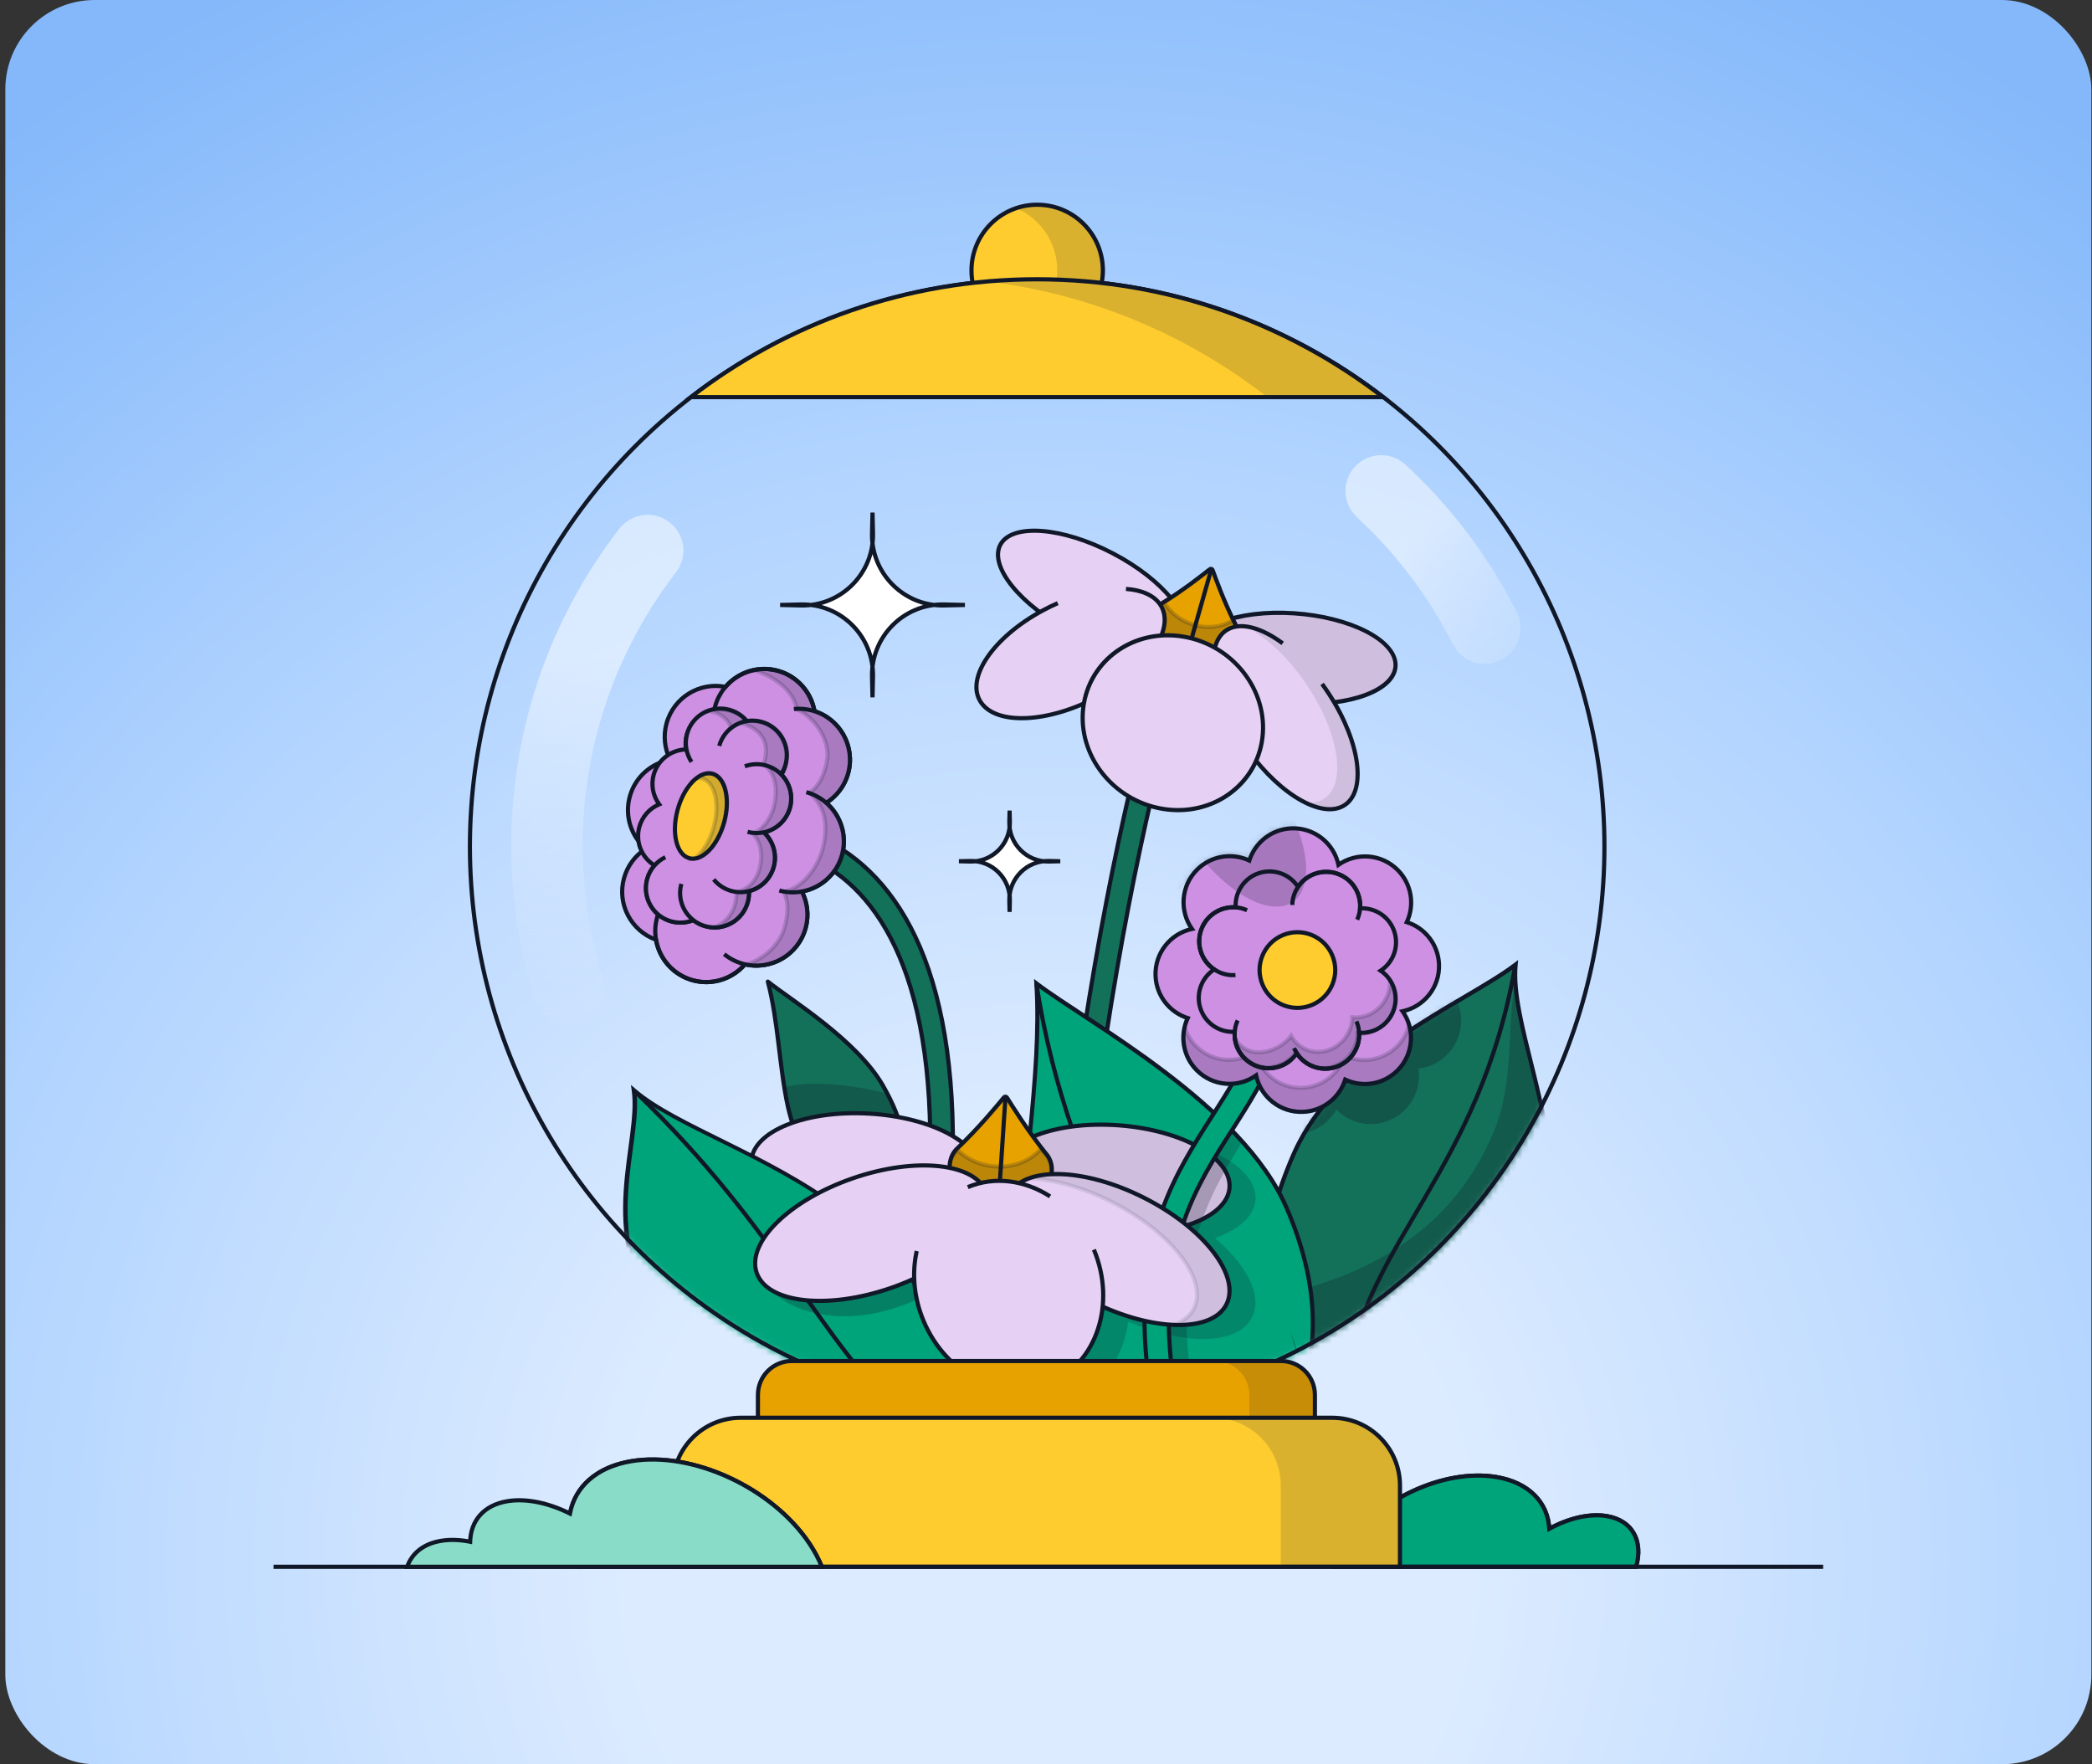 <svg width="351" height="296" viewBox="0 0 351 296" fill="none" xmlns="http://www.w3.org/2000/svg">
<rect x="0" y="0" width="351" height="296" fill="#333333" stroke="none"/>
<rect x="0.892" width="350" height="296" rx="15" fill="url(#paint0_radial_8586_52340)"/>
<path d="M225.613 259.608C230.913 251.638 242.296 246.358 251.037 247.812C256.56 248.732 259.705 252.12 259.938 256.501C263.173 254.74 266.661 253.885 269.577 254.37C273.926 255.094 275.728 258.583 274.507 262.87H223.878C224.307 261.799 224.883 260.707 225.613 259.608Z" fill="#00A47B"/>
<path d="M225.613 259.608L225.322 259.415L225.322 259.415L225.613 259.608ZM251.037 247.812L251.095 247.467L251.095 247.467L251.037 247.812ZM259.938 256.501L259.588 256.52L259.617 257.074L260.105 256.808L259.938 256.501ZM269.577 254.37L269.635 254.025L269.635 254.025L269.577 254.37ZM274.507 262.87V263.22H274.771L274.843 262.966L274.507 262.87ZM223.878 262.87L223.553 262.74L223.361 263.22H223.878V262.87ZM225.613 259.608L225.905 259.802C228.512 255.88 232.628 252.606 237.182 250.494C241.737 248.38 246.696 247.445 250.98 248.158L251.037 247.812L251.095 247.467C246.637 246.725 241.534 247.703 236.887 249.859C232.239 252.015 228.013 255.367 225.322 259.415L225.613 259.608ZM251.037 247.812L250.98 248.158C253.683 248.608 255.779 249.658 257.223 251.106C258.666 252.552 259.476 254.412 259.588 256.52L259.938 256.501L260.287 256.482C260.167 254.209 259.288 252.185 257.719 250.612C256.152 249.041 253.914 247.937 251.095 247.467L251.037 247.812ZM259.938 256.501L260.105 256.808C263.298 255.071 266.706 254.247 269.52 254.715L269.577 254.37L269.635 254.025C266.616 253.522 263.047 254.41 259.77 256.194L259.938 256.501ZM269.577 254.37L269.52 254.715C271.608 255.063 273.045 256.064 273.826 257.455C274.611 258.852 274.763 260.696 274.17 262.774L274.507 262.87L274.843 262.966C275.473 260.757 275.335 258.712 274.436 257.112C273.534 255.506 271.895 254.401 269.635 254.025L269.577 254.37ZM274.507 262.87V262.52H223.878V262.87V263.22H274.507V262.87ZM223.878 262.87L224.203 263C224.622 261.954 225.186 260.882 225.905 259.802L225.613 259.608L225.322 259.415C224.579 260.531 223.991 261.645 223.553 262.74L223.878 262.87Z" fill="#101828"/>
<path d="M225.612 259.609C230.911 251.639 242.294 246.357 251.035 247.812C256.558 248.731 259.704 252.119 259.937 256.5C263.171 254.739 266.66 253.885 269.576 254.371C273.925 255.094 275.727 258.582 274.506 262.869H223.878C224.306 261.799 224.882 260.707 225.612 259.609Z" fill="#00A47B"/>
<path d="M225.612 259.609L225.321 259.415L225.321 259.415L225.612 259.609ZM251.035 247.812L251.093 247.467L251.093 247.467L251.035 247.812ZM259.937 256.5L259.587 256.518L259.616 257.072L260.104 256.807L259.937 256.5ZM269.576 254.371L269.634 254.025L269.634 254.025L269.576 254.371ZM274.506 262.869V263.219H274.77L274.842 262.965L274.506 262.869ZM223.878 262.869L223.553 262.739L223.361 263.219H223.878V262.869ZM225.612 259.609L225.904 259.803C228.511 255.881 232.627 252.607 237.18 250.494C241.735 248.38 246.694 247.444 250.978 248.157L251.035 247.812L251.093 247.467C246.635 246.725 241.532 247.703 236.886 249.859C232.237 252.016 228.012 255.367 225.321 259.415L225.612 259.609ZM251.035 247.812L250.978 248.157C253.681 248.607 255.777 249.657 257.222 251.105C258.664 252.551 259.475 254.411 259.587 256.518L259.937 256.5L260.286 256.481C260.165 254.208 259.286 252.184 257.717 250.611C256.15 249.04 253.911 247.936 251.093 247.467L251.035 247.812ZM259.937 256.5L260.104 256.807C263.297 255.07 266.705 254.248 269.519 254.716L269.576 254.371L269.634 254.025C266.615 253.523 263.046 254.409 259.769 256.192L259.937 256.5ZM269.576 254.371L269.519 254.716C271.607 255.063 273.043 256.064 273.824 257.455C274.609 258.852 274.761 260.694 274.169 262.773L274.506 262.869L274.842 262.965C275.471 260.756 275.333 258.712 274.435 257.112C273.533 255.506 271.894 254.402 269.634 254.025L269.576 254.371ZM274.506 262.869V262.519H223.878V262.869V263.219H274.506V262.869ZM223.878 262.869L224.203 262.999C224.622 261.953 225.186 260.882 225.904 259.803L225.612 259.609L225.321 259.415C224.579 260.531 223.991 261.644 223.553 262.739L223.878 262.869Z" fill="#101828"/>
<mask id="mask0_8586_52340" style="mask-type:alpha" maskUnits="userSpaceOnUse" x="78" y="46" width="192" height="192">
<path d="M174.019 46.859C226.583 46.859 269.194 89.471 269.194 142.035C269.194 194.599 226.583 237.211 174.019 237.211C121.455 237.211 78.843 194.599 78.843 142.035C78.843 89.471 121.455 46.859 174.019 46.859Z" fill="#D9D9D9" stroke="black" stroke-width="0.7"/>
</mask>
<g mask="url(#mask0_8586_52340)">
<path d="M146.392 86L146.311 89.453C146.152 96.216 151.676 101.74 158.438 101.581L161.892 101.5L158.438 101.419C151.676 101.26 146.152 106.784 146.311 113.547L146.392 117L146.473 113.547C146.631 106.784 141.108 101.26 134.345 101.419L130.892 101.5L134.345 101.581C141.108 101.74 146.631 96.216 146.473 89.453L146.392 86Z" fill="white" stroke="#101828" stroke-width="0.7"/>
<path d="M169.392 136L169.347 137.894C169.26 141.602 172.289 144.631 175.998 144.544L177.892 144.5L175.998 144.456C172.289 144.369 169.26 147.398 169.347 151.106L169.392 153L169.436 151.106C169.523 147.398 166.494 144.369 162.785 144.456L160.892 144.5L162.785 144.544C166.494 144.631 169.523 141.602 169.436 137.894L169.392 136Z" fill="white" stroke="#101828" stroke-width="0.7"/>
<path d="M198.582 101.328C190.812 121.643 175.019 184.68 173.339 275.577L177.137 275.647C178.811 185.078 194.553 122.497 202.131 102.686L198.582 101.328Z" fill="#137159"/>
<path d="M198.582 101.328L198.256 101.203L198.381 100.876L198.708 101.001L198.582 101.328ZM173.339 275.577L173.332 275.926L172.982 275.92L172.989 275.57L173.339 275.577ZM177.137 275.647L177.487 275.653L177.48 276.003L177.13 275.997L177.137 275.647ZM202.131 102.686L202.256 102.359L202.583 102.484L202.458 102.811L202.131 102.686ZM198.582 101.328L198.909 101.453C191.157 121.722 175.369 184.716 173.689 275.583L173.339 275.577L172.989 275.57C174.67 184.643 190.467 121.565 198.256 101.203L198.582 101.328ZM173.339 275.577L173.345 275.227L177.143 275.297L177.137 275.647L177.13 275.997L173.332 275.926L173.339 275.577ZM177.137 275.647L176.787 275.64C178.462 185.042 194.208 122.418 201.804 102.561L202.131 102.686L202.458 102.811C194.898 122.576 179.161 185.115 177.487 275.653L177.137 275.647ZM202.131 102.686L202.006 103.013L198.457 101.655L198.582 101.328L198.708 101.001L202.256 102.359L202.131 102.686Z" fill="#101828"/>
<path d="M111.687 139.875C123.295 135.867 139.652 136.262 150.07 151.107C160.317 165.708 164.345 193.757 153.223 243.743L151.369 243.33L149.515 242.917C160.595 193.12 156.228 166.493 146.961 153.288C137.865 140.328 123.591 139.784 112.927 143.466L112.307 141.671L111.687 139.875Z" fill="#137159"/>
<path d="M111.687 139.875L111.573 139.545L111.242 139.659L111.356 139.99L111.687 139.875ZM150.07 151.107L150.357 150.905L150.357 150.905L150.07 151.107ZM153.223 243.743L153.147 244.085L153.489 244.161L153.565 243.819L153.223 243.743ZM151.369 243.33L151.446 242.988L151.445 242.988L151.369 243.33ZM149.515 242.917L149.174 242.841L149.098 243.183L149.439 243.259L149.515 242.917ZM146.961 153.288L147.248 153.087L147.248 153.087L146.961 153.288ZM112.927 143.466L112.596 143.58L112.711 143.911L113.041 143.797L112.927 143.466ZM112.307 141.671L111.976 141.785L111.976 141.785L112.307 141.671ZM111.687 139.875L111.801 140.206C123.322 136.228 139.488 136.637 149.784 151.308L150.07 151.107L150.357 150.905C139.817 135.887 123.267 135.507 111.573 139.545L111.687 139.875ZM150.07 151.107L149.784 151.308C159.94 165.78 164 193.698 152.882 243.667L153.223 243.743L153.565 243.819C164.691 193.815 160.694 165.635 150.357 150.905L150.07 151.107ZM153.223 243.743L153.299 243.401L151.446 242.988L151.369 243.33L151.293 243.671L153.147 244.085L153.223 243.743ZM151.369 243.33L151.445 242.988L149.591 242.576L149.515 242.917L149.439 243.259L151.293 243.671L151.369 243.33ZM149.515 242.917L149.857 242.993C160.941 193.178 156.605 166.42 147.248 153.087L146.961 153.288L146.675 153.489C155.851 166.565 160.25 193.061 149.174 242.841L149.515 242.917ZM146.961 153.288L147.248 153.087C138.03 139.953 123.564 139.423 112.813 143.135L112.927 143.466L113.041 143.797C123.618 140.145 137.7 140.702 146.675 153.489L146.961 153.288ZM112.927 143.466L113.258 143.352L112.638 141.557L112.307 141.671L111.976 141.785L112.596 143.58L112.927 143.466ZM112.307 141.671L112.638 141.557L112.018 139.761L111.687 139.875L111.356 139.99L111.976 141.785L112.307 141.671Z" fill="#101828"/>
<path d="M136.399 193.424C134.164 215.54 136.276 235.257 138.008 240.594L143.015 241.599C140.72 240.765 134.46 226.688 136.728 193.483L136.399 193.424Z" fill="#00A47B"/>
<path d="M136.399 193.424L136.058 193.505L136.11 192.99L136.56 193.071L136.399 193.424ZM138.008 240.594L137.842 240.946L137.718 240.921L137.678 240.799L138.008 240.594ZM143.015 241.599L143.215 241.257L142.849 241.951L143.015 241.599ZM136.728 193.483L136.889 193.131L137.085 193.166L137.07 193.39L136.728 193.483ZM136.399 193.424L136.741 193.342C135.625 204.379 135.594 214.819 136.059 223.166C136.523 231.522 137.483 237.754 138.338 240.389L138.008 240.594L137.678 240.799C136.801 238.096 135.839 231.802 135.373 223.435C134.907 215.061 134.938 204.584 136.058 193.505L136.399 193.424ZM138.008 240.594L138.173 240.242L143.18 241.248L143.015 241.599L142.849 241.951L137.842 240.946L138.008 240.594ZM143.015 241.599L142.815 241.941C142.466 241.814 142.087 241.46 141.695 240.923C141.298 240.378 140.866 239.615 140.425 238.628C139.542 236.652 138.61 233.758 137.823 229.857C136.249 222.053 135.25 210.204 136.386 193.577L136.728 193.483L137.07 193.39C135.938 209.967 136.935 221.759 138.498 229.504C139.279 233.377 140.201 236.234 141.066 238.169C141.499 239.138 141.916 239.871 142.29 240.385C142.672 240.908 142.991 241.176 143.215 241.257L143.015 241.599ZM136.728 193.483L136.567 193.836L136.239 193.776L136.399 193.424L136.56 193.071L136.889 193.131L136.728 193.483Z" fill="#101828"/>
<path fill-rule="evenodd" clip-rule="evenodd" d="M140.84 219.628C141.44 218.438 142.039 217.232 142.626 215.999C142.446 216.36 142.266 216.719 142.086 217.077C141.809 217.627 141.532 218.174 141.256 218.719C140.385 220.436 139.525 222.134 138.709 223.851C139.137 222.992 139.572 222.134 140.01 221.271C140.286 220.726 140.563 220.178 140.84 219.628Z" fill="#101828"/>
<path d="M132.196 185.66C134.683 196.974 143.039 202.546 149.471 206.231C150.294 199.479 155.161 194.365 148.138 182.137C143.743 174.485 132.709 167.789 128.832 164.695C130.58 171.279 130.759 179.124 132.196 185.66Z" fill="#137159" stroke="#101828" stroke-width="0.7" stroke-linejoin="round"/>
<path opacity="0.26" d="M150.392 187.5C142.792 185.9 135.558 187.5 132.892 188.5L131.392 182.5C136.592 180.9 145.225 182.5 148.892 183.5L150.392 187.5Z" fill="#101828"/>
<ellipse cx="19.249" cy="9.045" rx="19.249" ry="9.045" transform="matrix(-0.998 -0.056 -0.056 0.998 164.988 187.916)" fill="#E6D0F3" stroke="#101828" stroke-width="0.7"/>
<path d="M141.152 203.036C161.577 218.495 162.685 235.553 161.774 248.454C166.06 254.97 168.812 260.273 169.734 263.17L165.129 269.788C166.168 267.862 165.311 260.464 159.261 249.186C143.846 243.72 126.618 243.566 110.627 221.274C100.099 206.599 107.624 191.766 106.367 182.912C113.391 188.956 128.848 193.725 141.152 203.036Z" fill="#00A47B"/>
<path d="M141.152 203.036L141.406 202.806L141.406 202.806L141.152 203.036ZM161.774 248.454L161.393 248.429L161.386 248.519L161.439 248.6L161.774 248.454ZM169.734 263.17L170.066 263.331L170.143 263.221L170.103 263.096L169.734 263.17ZM165.129 269.788L164.78 269.654L165.461 269.949L165.129 269.788ZM159.261 249.186L159.609 249.064L159.547 248.947L159.405 248.897L159.261 249.186ZM110.627 221.274L110.3 221.43L110.3 221.43L110.627 221.274ZM106.367 182.912L106.64 182.696L105.858 182.023L105.988 182.942L106.367 182.912ZM141.152 203.036L140.897 203.267C161.195 218.628 162.301 235.567 161.393 248.429L161.774 248.454L162.155 248.479C163.069 235.539 161.959 218.361 141.406 202.806L141.152 203.036ZM161.774 248.454L161.439 248.6C165.722 255.11 168.455 260.385 169.365 263.243L169.734 263.17L170.103 263.096C169.169 260.16 166.399 254.83 162.108 248.308L161.774 248.454ZM169.734 263.17L169.402 263.008L164.797 269.626L165.129 269.788L165.461 269.949L170.066 263.331L169.734 263.17ZM165.129 269.788L165.479 269.921C165.773 269.376 165.912 268.495 165.883 267.343C165.854 266.179 165.651 264.702 165.228 262.939C164.38 259.412 162.644 254.72 159.609 249.064L159.261 249.186L158.913 249.308C161.928 254.929 163.645 259.576 164.479 263.049C164.896 264.786 165.092 266.224 165.12 267.342C165.148 268.471 165.005 269.237 164.78 269.654L165.129 269.788ZM159.261 249.186L159.405 248.897C155.533 247.524 151.545 246.484 147.523 245.355C143.494 244.225 139.419 243.003 135.329 241.26C127.165 237.781 118.914 232.213 110.954 221.118L110.627 221.274L110.3 221.43C118.331 232.626 126.69 238.282 134.991 241.819C139.134 243.585 143.255 244.819 147.292 245.952C151.336 247.086 155.281 248.115 159.117 249.475L159.261 249.186ZM110.627 221.274L110.954 221.118C105.745 213.856 104.996 206.551 105.402 199.933C105.605 196.62 106.096 193.492 106.462 190.617C106.826 187.754 107.066 185.135 106.746 182.882L106.367 182.912L105.988 182.942C106.297 185.116 106.067 187.672 105.703 190.538C105.34 193.393 104.844 196.551 104.639 199.887C104.229 206.568 104.981 214.016 110.3 221.43L110.627 221.274ZM106.367 182.912L106.094 183.127C109.652 186.189 115.33 188.917 121.588 192.018C127.87 195.13 134.778 198.635 140.897 203.267L141.152 203.036L141.406 202.806C135.222 198.126 128.25 194.591 121.97 191.479C115.668 188.357 110.106 185.679 106.64 182.696L106.367 182.912Z" fill="#101828"/>
<path d="M106.582 183.162C131.253 207.004 136.444 223.758 153.09 239.387" stroke="#101828" stroke-width="0.7"/>
<path d="M260.534 201.598C260.206 227.724 241.798 239.368 226.788 246.836C224.173 251.555 221.753 255.061 219.961 256.951L208.98 257.581C211.593 257.212 217.697 252.962 224.218 243.756C217.635 229.425 205.806 219.831 216.892 194C224.397 176.515 245.631 168.434 254.297 161.837C253.389 171.123 260.727 186.142 260.534 201.598Z" fill="#137159"/>
<path d="M260.534 201.598L260.881 201.617L260.881 201.617L260.534 201.598ZM226.788 246.836L226.624 246.518L226.533 246.563L226.483 246.653L226.788 246.836ZM219.961 256.951L219.995 257.303L220.127 257.296L220.217 257.201L219.961 256.951ZM208.98 257.581L208.918 257.232L209.014 257.933L208.98 257.581ZM224.218 243.756L224.503 243.97L224.619 243.807L224.532 243.618L224.218 243.756ZM216.892 194L216.573 193.848L216.573 193.848L216.892 194ZM254.297 161.837L254.642 161.886L254.723 161.063L254.081 161.551L254.297 161.837ZM260.534 201.598L260.186 201.579C259.861 227.492 241.623 239.056 226.624 246.518L226.788 246.836L226.951 247.153C241.974 239.679 260.551 227.955 260.881 201.617L260.534 201.598ZM226.788 246.836L226.483 246.653C223.873 251.364 221.469 254.841 219.706 256.701L219.961 256.951L220.217 257.201C222.037 255.28 224.472 251.746 227.092 247.018L226.788 246.836ZM219.961 256.951L219.927 256.599L208.946 257.229L208.98 257.581L209.014 257.933L219.995 257.303L219.961 256.951ZM208.98 257.581L209.042 257.93C209.755 257.829 210.669 257.472 211.726 256.869C212.789 256.262 214.017 255.396 215.363 254.257C218.055 251.977 221.229 248.592 224.503 243.97L224.218 243.756L223.933 243.542C220.687 248.126 217.549 251.469 214.905 253.708C213.583 254.827 212.387 255.668 211.367 256.251C210.341 256.836 209.511 257.148 208.918 257.232L208.98 257.581ZM224.218 243.756L224.532 243.618C222.878 240.017 220.892 236.709 219.037 233.404C217.178 230.09 215.444 226.766 214.259 223.093C211.896 215.772 211.695 207.005 217.212 194.152L216.892 194L216.573 193.848C211.003 206.826 211.173 215.771 213.599 223.287C214.808 227.033 216.573 230.41 218.437 233.733C220.305 237.064 222.267 240.329 223.904 243.894L224.218 243.756ZM216.892 194L217.212 194.152C220.927 185.496 228.05 179.148 235.362 174.13C239.016 171.622 242.707 169.453 246.035 167.493C249.356 165.538 252.327 163.786 254.513 162.122L254.297 161.837L254.081 161.551C251.933 163.186 249 164.918 245.668 166.88C242.343 168.838 238.632 171.018 234.956 173.541C227.608 178.584 220.362 185.019 216.573 193.848L216.892 194ZM254.297 161.837L253.951 161.787C253.719 164.159 254.015 166.878 254.574 169.846C255.134 172.814 255.964 176.058 256.811 179.476C258.508 186.326 260.283 193.903 260.186 201.579L260.534 201.598L260.881 201.617C260.979 193.837 259.181 186.176 257.484 179.331C256.635 175.902 255.812 172.684 255.257 169.741C254.702 166.798 254.421 164.157 254.642 161.886L254.297 161.837Z" fill="#101828"/>
<path opacity="0.26" fill-rule="evenodd" clip-rule="evenodd" d="M254.238 164.373C254.392 168.315 255.567 173.04 256.861 178.245C258.637 185.386 260.638 193.431 260.535 201.598C260.208 227.723 241.8 239.367 226.789 246.835C224.174 251.555 221.754 255.06 219.963 256.951L208.981 257.58C211.595 257.211 217.699 252.961 224.22 243.755C222.916 240.917 221.406 238.265 219.91 235.635C216.739 230.064 213.627 224.596 212.653 217.68C226.541 214.974 243.026 208.323 250.707 189.701C253.821 182.151 252.937 173.937 253.927 166.645C254.031 165.877 254.134 165.118 254.238 164.373Z" fill="#101828"/>
<mask id="mask1_8586_52340" style="mask-type:alpha" maskUnits="userSpaceOnUse" x="212" y="161" width="49" height="87">
<path d="M260.534 201.597C260.199 228.353 240.902 239.921 225.71 247.369C219.718 230.882 204.901 221.938 216.892 194C224.397 176.515 245.631 168.434 254.297 161.836C253.389 171.122 260.727 186.141 260.534 201.597Z" fill="#137159"/>
</mask>
<g mask="url(#mask1_8586_52340)">
<g opacity="0.3">
<path d="M201.305 179.11C199.32 175.836 200.05 171.678 202.849 169.252C199.514 167.636 197.73 163.806 198.799 160.128C199.734 156.91 202.576 154.766 205.737 154.563C205.115 151.457 206.451 148.157 209.316 146.42C212.592 144.434 216.753 145.166 219.178 147.968C220.793 144.631 224.623 142.845 228.303 143.914C231.521 144.85 233.667 147.691 233.87 150.852C236.975 150.231 240.274 151.565 242.011 154.43C243.997 157.706 243.267 161.867 240.464 164.292C243.794 165.911 245.574 169.735 244.506 173.41C243.572 176.625 240.736 178.771 237.579 178.978C238.202 182.085 236.867 185.385 234.001 187.123C230.726 189.109 226.564 188.378 224.139 185.576C222.522 188.909 218.694 190.692 215.017 189.624C211.8 188.689 209.655 185.849 209.45 182.688C206.344 183.312 203.043 181.976 201.305 179.11Z" fill="#101828"/>
<path d="M201.305 179.11L201.006 179.292L201.006 179.292L201.305 179.11ZM202.849 169.252L203.078 169.516L203.48 169.169L203.002 168.937L202.849 169.252ZM198.799 160.128L198.463 160.031L198.463 160.031L198.799 160.128ZM205.737 154.563L205.76 154.912L206.159 154.887L206.081 154.494L205.737 154.563ZM209.316 146.42L209.135 146.121L209.134 146.121L209.316 146.42ZM219.178 147.968L218.913 148.197L219.261 148.6L219.493 148.121L219.178 147.968ZM228.303 143.914L228.4 143.578L228.4 143.578L228.303 143.914ZM233.87 150.852L233.521 150.875L233.546 151.274L233.939 151.196L233.87 150.852ZM242.011 154.43L242.311 154.248L242.311 154.248L242.011 154.43ZM240.464 164.292L240.235 164.028L239.834 164.375L240.311 164.607L240.464 164.292ZM244.506 173.41L244.842 173.508L244.842 173.508L244.506 173.41ZM237.579 178.978L237.556 178.629L237.157 178.655L237.236 179.047L237.579 178.978ZM234.001 187.123L234.183 187.422L234.183 187.422L234.001 187.123ZM224.139 185.576L224.403 185.347L224.056 184.945L223.824 185.423L224.139 185.576ZM215.017 189.624L214.919 189.96L214.919 189.96L215.017 189.624ZM209.45 182.688L209.8 182.666L209.774 182.267L209.381 182.345L209.45 182.688ZM201.305 179.11L201.604 178.929C199.709 175.803 200.405 171.833 203.078 169.516L202.849 169.252L202.62 168.987C199.694 171.523 198.931 175.869 201.006 179.292L201.305 179.11ZM202.849 169.252L203.002 168.937C199.818 167.394 198.115 163.737 199.135 160.226L198.799 160.128L198.463 160.031C197.346 163.876 199.211 167.878 202.696 169.567L202.849 169.252ZM198.799 160.128L199.135 160.226C200.028 157.154 202.74 155.106 205.76 154.912L205.737 154.563L205.715 154.214C202.411 154.426 199.441 156.666 198.463 160.031L198.799 160.128ZM205.737 154.563L206.081 154.494C205.486 151.528 206.763 148.378 209.497 146.719L209.316 146.42L209.134 146.121C206.14 147.937 204.743 151.386 205.394 154.632L205.737 154.563ZM209.316 146.42L209.497 146.719C212.625 144.823 216.598 145.521 218.913 148.197L219.178 147.968L219.443 147.739C216.908 144.81 212.559 144.044 209.135 146.121L209.316 146.42ZM219.178 147.968L219.493 148.121C221.035 144.935 224.692 143.23 228.205 144.25L228.303 143.914L228.4 143.578C224.554 142.46 220.551 144.328 218.863 147.816L219.178 147.968ZM228.303 143.914L228.205 144.25C231.277 145.143 233.327 147.855 233.521 150.875L233.87 150.852L234.219 150.83C234.007 147.526 231.764 144.556 228.4 143.578L228.303 143.914ZM233.87 150.852L233.939 151.196C236.904 150.602 240.054 151.877 241.712 154.611L242.011 154.43L242.311 154.248C240.495 151.254 237.046 149.859 233.801 150.509L233.87 150.852ZM242.011 154.43L241.712 154.611C243.608 157.739 242.911 161.712 240.235 164.028L240.464 164.292L240.693 164.557C243.622 162.022 244.387 157.673 242.311 154.248L242.011 154.43ZM240.464 164.292L240.311 164.607C243.49 166.152 245.19 169.804 244.17 173.313L244.506 173.41L244.842 173.508C245.959 169.666 244.097 165.669 240.617 163.977L240.464 164.292ZM244.506 173.41L244.17 173.313C243.278 176.381 240.571 178.431 237.556 178.629L237.579 178.978L237.602 179.328C240.901 179.111 243.866 176.868 244.842 173.508L244.506 173.41ZM237.579 178.978L237.236 179.047C237.831 182.014 236.555 185.165 233.82 186.824L234.001 187.123L234.183 187.422C237.178 185.606 238.573 182.156 237.922 178.909L237.579 178.978ZM234.001 187.123L233.82 186.824C230.693 188.72 226.719 188.022 224.403 185.347L224.139 185.576L223.874 185.805C226.409 188.734 230.759 189.498 234.183 187.422L234.001 187.123ZM224.139 185.576L223.824 185.423C222.28 188.605 218.625 190.308 215.115 189.288L215.017 189.624L214.919 189.96C218.763 191.077 222.764 189.212 224.454 185.729L224.139 185.576ZM215.017 189.624L215.115 189.288C212.044 188.395 209.995 185.684 209.8 182.666L209.45 182.688L209.101 182.711C209.315 186.014 211.556 188.982 214.919 189.96L215.017 189.624ZM209.45 182.688L209.381 182.345C206.415 182.941 203.263 181.664 201.604 178.929L201.305 179.11L201.006 179.292C202.822 182.287 206.273 183.684 209.519 183.032L209.45 182.688Z" fill="#101828"/>
</g>
</g>
<path d="M254.198 162.163C248.153 196.44 229.469 208.164 225.891 231" stroke="#101828" stroke-width="0.7"/>
<path d="M171.167 214.859C171.489 240.519 189.252 252.209 204.107 259.693C207.753 267.155 211.318 272.658 213.739 275.212L224.72 275.842C221.77 275.425 214.372 270.062 206.948 258.207C213.489 242.78 227.313 229.318 215.914 202.761C208.41 185.277 182.556 171.598 173.889 165.001C174.888 180.502 170.974 199.403 171.167 214.859Z" fill="#00A47B"/>
<path d="M171.167 214.859L170.82 214.879L170.82 214.879L171.167 214.859ZM204.107 259.693L204.271 259.376L204.37 259.426L204.419 259.526L204.107 259.693ZM213.739 275.212L213.705 275.564L213.573 275.557L213.484 275.462L213.739 275.212ZM224.72 275.842L224.782 275.492L224.686 276.194L224.72 275.842ZM206.948 258.207L206.652 258.405L206.556 258.252L206.63 258.08L206.948 258.207ZM215.914 202.761L216.234 202.609L215.914 202.761ZM173.889 165.001L173.543 165.038L173.492 164.248L174.105 164.715L173.889 165.001ZM171.167 214.859L171.515 214.84C171.833 240.292 189.433 251.9 204.271 259.376L204.107 259.693L203.942 260.01C189.07 252.517 171.144 240.747 170.82 214.879L171.167 214.859ZM204.107 259.693L204.419 259.526C208.061 266.979 211.608 272.445 213.994 274.962L213.739 275.212L213.484 275.462C211.028 272.871 207.445 267.332 203.794 259.86L204.107 259.693ZM213.739 275.212L213.773 274.86L224.754 275.49L224.72 275.842L224.686 276.194L213.705 275.564L213.739 275.212ZM224.72 275.842L224.658 276.191C223.855 276.077 222.794 275.637 221.555 274.882C220.309 274.122 218.859 273.028 217.273 271.58C214.103 268.683 210.378 264.355 206.652 258.405L206.948 258.207L207.243 258.01C210.942 263.914 214.628 268.195 217.75 271.047C219.311 272.473 220.728 273.54 221.931 274.273C223.14 275.011 224.111 275.398 224.782 275.492L224.72 275.842ZM206.948 258.207L206.63 258.08C208.273 254.204 210.375 250.449 212.407 246.614C214.443 242.77 216.415 238.834 217.829 234.559C220.65 226.029 221.261 216.114 215.595 202.913L215.914 202.761L216.234 202.609C221.966 215.966 221.364 226.06 218.487 234.758C217.053 239.096 215.055 243.077 213.016 246.927C210.972 250.784 208.893 254.498 207.266 258.335L206.948 258.207ZM215.914 202.761L215.595 202.913C211.879 194.256 203.601 186.509 195.122 180.084C190.889 176.876 186.617 174.006 182.859 171.523C179.106 169.045 175.851 166.944 173.673 165.286L173.889 165.001L174.105 164.715C176.26 166.356 179.487 168.439 183.255 170.927C187.016 173.411 191.302 176.291 195.553 179.513C204.044 185.947 212.445 193.782 216.234 202.609L215.914 202.761ZM173.889 165.001L174.236 164.963C174.738 172.746 174.005 181.374 173.176 189.967C172.345 198.571 171.418 207.136 171.515 214.84L171.167 214.859L170.82 214.879C170.723 207.126 171.656 198.513 172.484 189.927C173.314 181.329 174.04 172.756 173.543 165.038L173.889 165.001Z" fill="#101828"/>
<path d="M173.892 164.999C179.397 201.575 198.073 222.813 201.242 247.2" stroke="#101828" stroke-width="0.7"/>
<path fill-rule="evenodd" clip-rule="evenodd" d="M217.854 227.968C217.375 226.363 216.907 224.741 216.48 223.097C216.621 223.582 216.764 224.067 216.908 224.549C217.13 225.291 217.353 226.029 217.576 226.765C218.278 229.083 218.972 231.376 219.563 233.665C219.226 232.509 218.875 231.351 218.522 230.185C218.299 229.449 218.076 228.71 217.854 227.968Z" fill="#101828"/>
<mask id="mask2_8586_52340" style="mask-type:alpha" maskUnits="userSpaceOnUse" x="171" y="164" width="50" height="97">
<path d="M171.167 214.858C171.502 241.614 190.799 253.182 205.991 260.63C211.983 244.143 227.905 230.698 215.914 202.759C208.409 185.274 182.555 171.596 173.889 164.999C174.888 180.5 170.973 199.401 171.167 214.858Z" fill="#00A47B"/>
</mask>
<g mask="url(#mask2_8586_52340)">
<path opacity="0.2" d="M135.9 190.379C139.528 188.918 144.443 188.177 149.79 188.479C155.136 188.782 159.936 190.074 163.375 191.935C166.788 193.78 168.979 196.257 168.826 198.966C168.804 199.35 168.733 199.723 168.623 200.086C168.626 200.09 168.63 200.094 168.633 200.098C169.635 199.878 170.648 199.77 171.662 199.771C171.557 199.307 171.519 198.836 171.555 198.358C171.759 195.653 174.256 193.484 177.881 192.103C181.536 190.71 186.464 190.06 191.803 190.462C197.143 190.864 201.918 192.246 205.323 194.17C208.701 196.079 210.845 198.596 210.641 201.302C210.437 204.007 207.941 206.176 204.315 207.558C204.161 207.616 204.004 207.669 203.846 207.725C205.41 209.048 206.746 210.421 207.808 211.794C209.545 214.04 210.586 216.329 210.642 218.383C210.655 218.85 210.616 219.304 210.524 219.743C210.431 220.182 210.285 220.606 210.081 221.011C210.018 221.135 209.949 221.254 209.877 221.371C209.806 221.488 209.732 221.602 209.652 221.712C209.63 221.742 209.607 221.77 209.584 221.8C209.551 221.843 209.519 221.887 209.485 221.93C209.475 221.942 209.465 221.953 209.456 221.965C209.41 222.02 209.363 222.075 209.315 222.129C209.273 222.176 209.229 222.22 209.186 222.266C209.167 222.286 209.148 222.307 209.128 222.327C209.09 222.366 209.051 222.403 209.011 222.44C208.981 222.469 208.952 222.498 208.921 222.525C208.892 222.552 208.863 222.578 208.833 222.604C208.792 222.64 208.75 222.676 208.707 222.712C208.667 222.745 208.626 222.777 208.585 222.809C208.559 222.829 208.534 222.85 208.507 222.87C208.453 222.911 208.398 222.951 208.342 222.99C208.321 223.005 208.3 223.021 208.278 223.036C208.225 223.072 208.172 223.108 208.118 223.143C208.09 223.16 208.063 223.179 208.035 223.196C207.988 223.225 207.941 223.254 207.894 223.282C207.853 223.307 207.811 223.332 207.769 223.355C207.729 223.378 207.688 223.4 207.647 223.422C207.607 223.444 207.567 223.466 207.527 223.487C207.467 223.518 207.407 223.548 207.346 223.578C207.326 223.588 207.305 223.598 207.285 223.607C207.214 223.641 207.142 223.674 207.069 223.706C207.045 223.717 207.021 223.728 206.997 223.738C206.932 223.766 206.866 223.793 206.8 223.819C206.771 223.831 206.742 223.843 206.712 223.854C206.641 223.882 206.569 223.909 206.496 223.936C206.474 223.943 206.453 223.951 206.432 223.959C206.362 223.984 206.291 224.007 206.22 224.03C206.173 224.046 206.125 224.061 206.078 224.076C206.03 224.091 205.983 224.106 205.935 224.12C205.89 224.133 205.845 224.146 205.799 224.159C205.731 224.178 205.662 224.197 205.593 224.215C205.555 224.225 205.516 224.234 205.477 224.244C205.411 224.261 205.345 224.277 205.278 224.293C205.247 224.3 205.215 224.306 205.184 224.313C204.996 224.356 204.804 224.394 204.608 224.429C204.57 224.435 204.532 224.441 204.495 224.447C204.414 224.461 204.332 224.474 204.25 224.486C204.241 224.488 204.231 224.489 204.221 224.49C204.008 224.521 203.792 224.549 203.572 224.571C203.527 224.576 203.482 224.58 203.437 224.584C203.117 224.614 202.789 224.635 202.455 224.646C202.449 224.647 202.443 224.647 202.437 224.647C201.941 224.665 201.431 224.663 200.909 224.642L200.908 224.638C197.469 224.495 193.424 223.52 189.3 221.734C188.592 227.371 185.367 232.261 180.238 234.401C172.122 237.788 162.465 232.947 158.618 223.727C157.698 221.523 157.191 219.262 157.06 217.052C155.941 217.551 154.772 218.018 153.558 218.437C148.187 220.288 142.951 220.932 138.82 220.464C134.717 219.998 131.573 218.413 130.627 215.669C129.682 212.925 131.18 209.739 134.125 206.844C134.909 206.072 135.805 205.316 136.794 204.584C136.215 204.33 135.662 204.065 135.142 203.784C131.729 201.938 129.538 199.461 129.691 196.752C129.844 194.043 132.301 191.828 135.9 190.379Z" fill="#101828"/>
</g>
<ellipse cx="187.098" cy="197.83" rx="19.249" ry="9.045" transform="rotate(4.307 187.098 197.83)" fill="#E6D0F3" stroke="#101828" stroke-width="0.7"/>
<ellipse opacity="0.1" cx="187.098" cy="197.83" rx="19.249" ry="9.045" transform="rotate(4.307 187.098 197.83)" fill="#101828" stroke="#101828" stroke-width="0.7"/>
<path opacity="0.22" d="M198.769 237.493C193.927 212.299 200.191 200.787 206.892 190.233" stroke="#101828" stroke-width="4.07"/>
<path d="M213.239 161.697C212.335 175.741 205.743 182.927 199.848 192.922C196.921 197.884 194.276 203.427 192.939 210.629C191.604 217.819 191.595 226.545 193.773 237.877L195.771 237.493L197.77 237.109C195.666 226.164 195.717 217.96 196.941 211.371C198.162 204.794 200.572 199.707 203.354 194.99C208.877 185.628 216.316 177.259 217.3 161.958L213.239 161.697Z" fill="#00A47B"/>
<path d="M213.239 161.697L212.89 161.674L212.912 161.325L213.262 161.347L213.239 161.697ZM199.848 192.922L199.547 192.744L199.848 192.922ZM192.939 210.629L192.595 210.565L192.939 210.629ZM193.773 237.877L193.839 238.221L193.495 238.287L193.429 237.943L193.773 237.877ZM195.771 237.493L195.705 237.149L195.705 237.149L195.771 237.493ZM197.77 237.109L198.113 237.043L198.18 237.387L197.836 237.453L197.77 237.109ZM196.941 211.371L196.597 211.307L196.597 211.307L196.941 211.371ZM203.354 194.99L203.053 194.812L203.354 194.99ZM217.3 161.958L217.323 161.609L217.672 161.631L217.65 161.981L217.3 161.958ZM213.239 161.697L213.589 161.719C212.678 175.871 206.012 183.161 200.15 193.1L199.848 192.922L199.547 192.744C205.475 182.694 211.993 175.61 212.89 161.674L213.239 161.697ZM199.848 192.922L200.15 193.1C197.235 198.041 194.61 203.545 193.283 210.692L192.939 210.629L192.595 210.565C193.942 203.31 196.607 197.728 199.547 192.744L199.848 192.922ZM192.939 210.629L193.283 210.692C191.958 217.831 191.945 226.513 194.116 237.811L193.773 237.877L193.429 237.943C191.245 226.578 191.25 217.807 192.595 210.565L192.939 210.629ZM193.773 237.877L193.706 237.533L195.705 237.149L195.771 237.493L195.837 237.836L193.839 238.221L193.773 237.877ZM195.771 237.493L195.705 237.149L197.704 236.765L197.77 237.109L197.836 237.453L195.837 237.836L195.771 237.493ZM197.77 237.109L197.426 237.175C195.316 226.196 195.364 217.948 196.597 211.307L196.941 211.371L197.285 211.435C196.071 217.972 196.016 226.131 198.113 237.043L197.77 237.109ZM196.941 211.371L196.597 211.307C197.828 204.676 200.258 199.55 203.053 194.812L203.354 194.99L203.656 195.168C200.886 199.864 198.496 204.911 197.285 211.435L196.941 211.371ZM203.354 194.99L203.053 194.812C208.607 185.396 215.973 177.128 216.951 161.936L217.3 161.958L217.65 161.981C216.658 177.389 209.147 185.859 203.656 195.168L203.354 194.99ZM217.3 161.958L217.278 162.307L213.217 162.046L213.239 161.697L213.262 161.347L217.323 161.609L217.3 161.958Z" fill="#101828"/>
<path d="M168.423 184.144C168.597 183.936 168.819 183.95 168.964 184.179C169.761 185.432 172.39 189.731 175.774 193.9C177.39 196.255 176.074 199.524 173.467 201.9C173.347 202.017 173.225 202.132 173.1 202.245C172.449 202.833 162.519 202.178 161.95 201.509C161.841 201.381 161.735 201.251 161.632 201.119C159.359 198.422 158.482 195.01 160.395 192.885C164.298 189.199 167.469 185.282 168.423 184.144Z" fill="#E7A200" stroke="#101828" stroke-width="0.7"/>
<path opacity="0.2" fill-rule="evenodd" clip-rule="evenodd" d="M174.639 192.774C172.683 194.999 169.397 196.177 165.948 195.589C163.862 195.234 162.046 194.288 160.691 192.988C160.501 193.194 160.308 193.4 160.114 193.605C158.321 195.832 159.384 199.191 161.803 201.759C164.066 204.344 167.668 206.144 167.688 205.99C167.705 206.145 171.347 204.422 173.663 201.885C176.135 199.37 177.269 196.033 175.526 193.77C175.225 193.439 174.929 193.106 174.639 192.774Z" fill="#101828" stroke="#101828" stroke-width="0.7"/>
<path d="M168.718 183.783L167.53 201.796" stroke="#101828" stroke-width="0.7"/>
<ellipse cx="187.533" cy="209.646" rx="20.428" ry="9.74" transform="rotate(26.79 187.533 209.646)" fill="#E6D0F3" stroke="#101828" stroke-width="0.7"/>
<path opacity="0.1" fill-rule="evenodd" clip-rule="evenodd" d="M196.924 222.291C201.213 222.47 204.517 221.331 205.769 218.853C208.193 214.051 201.995 206.036 191.923 200.951C184.515 197.21 177.074 196.097 172.693 197.682C176.714 197.849 181.6 199.172 186.473 201.633C196.544 206.718 202.743 214.733 200.318 219.535C199.677 220.804 198.498 221.722 196.924 222.291Z" fill="#101828" stroke="#101828" stroke-width="0.7"/>
<ellipse cx="146.271" cy="206.897" rx="20.428" ry="9.74" transform="rotate(-19.019 146.271 206.897)" fill="#E6D0F3" stroke="#101828" stroke-width="0.7"/>
<ellipse cx="169.238" cy="215.626" rx="17.828" ry="15.492" transform="rotate(-112.65 169.238 215.626)" fill="#E6D0F3"/>
<path d="M162.373 199.174C166.913 197.279 171.976 198.026 176.179 200.731M183.535 209.66C187.327 218.747 184 228.784 176.103 232.079C168.207 235.374 158.732 230.679 154.941 221.592C153.302 217.664 152.993 213.558 153.809 209.896" stroke="#101828" stroke-width="0.7"/>
<path d="M218.638 186.545C214.812 186.703 211.523 184.057 210.75 180.434C207.725 182.574 203.51 182.288 200.805 179.576C198.438 177.203 197.933 173.68 199.281 170.813C196.261 169.859 194.016 167.095 193.878 163.748C193.72 159.92 196.369 156.63 199.995 155.859C197.852 152.833 198.137 148.617 200.85 145.911C203.223 143.544 206.747 143.036 209.614 144.385C210.568 141.365 213.33 139.121 216.677 138.982C220.505 138.825 223.796 141.473 224.567 145.099C227.592 142.964 231.801 143.252 234.504 145.961C236.868 148.331 237.378 151.85 236.035 154.716C239.056 155.67 241.302 158.433 241.44 161.781C241.598 165.608 238.949 168.9 235.324 169.671C237.462 172.696 237.176 176.909 234.465 179.613C232.093 181.979 228.571 182.487 225.704 181.14C224.751 184.162 221.987 186.407 218.638 186.545Z" fill="#CD90E3"/>
<path d="M218.638 186.545L218.652 186.895L218.652 186.895L218.638 186.545ZM210.75 180.434L211.093 180.361L210.982 179.842L210.548 180.148L210.75 180.434ZM200.805 179.576L200.557 179.823L200.557 179.823L200.805 179.576ZM199.281 170.813L199.598 170.962L199.768 170.6L199.386 170.479L199.281 170.813ZM193.878 163.748L193.528 163.762L193.528 163.762L193.878 163.748ZM199.995 155.859L200.068 156.201L200.588 156.09L200.28 155.656L199.995 155.859ZM200.85 145.911L200.603 145.663L200.603 145.663L200.85 145.911ZM209.614 144.385L209.465 144.701L209.827 144.872L209.947 144.49L209.614 144.385ZM216.677 138.982L216.663 138.633L216.663 138.633L216.677 138.982ZM224.567 145.099L224.225 145.171L224.335 145.691L224.769 145.385L224.567 145.099ZM234.504 145.961L234.751 145.714L234.751 145.714L234.504 145.961ZM236.035 154.716L235.718 154.567L235.548 154.929L235.93 155.05L236.035 154.716ZM241.44 161.781L241.79 161.767L241.79 161.767L241.44 161.781ZM235.324 169.671L235.251 169.329L234.732 169.439L235.038 169.873L235.324 169.671ZM234.465 179.613L234.712 179.861L234.712 179.861L234.465 179.613ZM225.704 181.14L225.853 180.823L225.491 180.653L225.37 181.035L225.704 181.14ZM218.638 186.545L218.624 186.196C214.971 186.346 211.83 183.82 211.093 180.361L210.75 180.434L210.408 180.507C211.216 184.294 214.653 187.06 218.652 186.895L218.638 186.545ZM210.75 180.434L210.548 180.148C207.66 182.192 203.635 181.918 201.053 179.329L200.805 179.576L200.557 179.823C203.385 182.658 207.79 182.957 210.952 180.72L210.75 180.434ZM200.805 179.576L201.053 179.329C198.794 177.064 198.31 173.7 199.598 170.962L199.281 170.813L198.964 170.664C197.555 173.66 198.083 177.343 200.557 179.823L200.805 179.576ZM199.281 170.813L199.386 170.479C196.502 169.568 194.359 166.929 194.227 163.733L193.878 163.748L193.528 163.762C193.673 167.262 196.019 170.15 199.176 171.147L199.281 170.813ZM193.878 163.748L194.227 163.733C194.076 160.079 196.606 156.937 200.068 156.201L199.995 155.859L199.922 155.516C196.133 156.322 193.363 159.761 193.528 163.762L193.878 163.748ZM199.995 155.859L200.28 155.656C198.235 152.768 198.507 148.742 201.097 146.158L200.85 145.911L200.603 145.663C197.767 148.492 197.469 152.899 199.709 156.061L199.995 155.859ZM200.85 145.911L201.097 146.158C203.362 143.899 206.727 143.414 209.465 144.701L209.614 144.385L209.763 144.068C206.766 142.659 203.083 143.189 200.603 145.663L200.85 145.911ZM209.614 144.385L209.947 144.49C210.859 141.606 213.496 139.464 216.692 139.332L216.677 138.982L216.663 138.633C213.163 138.777 210.278 141.124 209.28 144.279L209.614 144.385ZM216.677 138.982L216.692 139.332C220.345 139.181 223.489 141.71 224.225 145.171L224.567 145.099L224.909 145.026C224.104 141.237 220.664 138.468 216.663 138.633L216.677 138.982ZM224.567 145.099L224.769 145.385C227.657 143.347 231.676 143.622 234.256 146.208L234.504 145.961L234.751 145.714C231.926 142.881 227.527 142.582 224.365 144.813L224.567 145.099ZM234.504 145.961L234.256 146.208C236.513 148.471 237 151.831 235.718 154.567L236.035 154.716L236.352 154.864C237.755 151.87 237.223 148.191 234.751 145.714L234.504 145.961ZM236.035 154.716L235.93 155.05C238.815 155.96 240.959 158.599 241.091 161.795L241.44 161.781L241.79 161.767C241.646 158.266 239.298 155.379 236.14 154.382L236.035 154.716ZM241.44 161.781L241.091 161.795C241.241 165.449 238.712 168.592 235.251 169.329L235.324 169.671L235.397 170.013C239.186 169.207 241.955 165.767 241.79 161.767L241.44 161.781ZM235.324 169.671L235.038 169.873C237.08 172.761 236.806 176.784 234.218 179.365L234.465 179.613L234.712 179.861C237.546 177.034 237.845 172.631 235.61 169.469L235.324 169.671ZM234.465 179.613L234.218 179.365C231.954 181.624 228.59 182.109 225.853 180.823L225.704 181.14L225.555 181.457C228.551 182.864 232.233 182.334 234.712 179.861L234.465 179.613ZM225.704 181.14L225.37 181.035C224.46 183.92 221.82 186.064 218.624 186.196L218.638 186.545L218.652 186.895C222.153 186.751 225.041 184.403 226.038 181.245L225.704 181.14Z" fill="#101828"/>
<path opacity="0.18" fill-rule="evenodd" clip-rule="evenodd" d="M210.748 180.436C211.522 184.058 214.813 186.703 218.638 186.545C221.986 186.407 224.75 184.162 225.704 181.14C228.57 182.487 232.093 181.979 234.464 179.614C236.546 177.537 237.199 174.571 236.422 171.936C236.098 173.275 235.413 174.543 234.366 175.587C231.994 177.953 228.472 178.461 225.606 177.114C224.652 180.135 221.888 182.38 218.54 182.519C214.714 182.677 211.424 180.031 210.65 176.41C207.625 178.548 203.411 178.26 200.706 175.549C199.763 174.603 199.116 173.475 198.763 172.279C198.149 174.812 198.829 177.595 200.805 179.575C203.509 182.287 207.723 182.575 210.748 180.436Z" fill="#101828" stroke="#101828" stroke-width="0.7"/>
<path d="M224.601 178.843C222.012 179.957 219.056 179.001 217.573 176.713C216.056 178.978 213.084 179.887 210.512 178.734C208.264 177.726 206.991 175.439 207.162 173.116C204.835 173.254 202.566 171.946 201.592 169.681C200.478 167.09 201.436 164.132 203.727 162.65C201.46 161.134 200.549 158.162 201.702 155.59C202.711 153.341 204.998 152.067 207.322 152.239C207.185 149.913 208.494 147.646 210.758 146.672C213.346 145.558 216.302 146.513 217.785 148.8C219.302 146.533 222.274 145.621 224.846 146.774C227.098 147.784 228.374 150.075 228.198 152.402C230.524 152.265 232.792 153.574 233.766 155.838C234.878 158.423 233.926 161.377 231.644 162.861C233.907 164.379 234.816 167.349 233.663 169.919C232.654 172.17 230.363 173.445 228.037 173.27C228.176 175.598 226.867 177.868 224.601 178.843Z" fill="#CD90E3"/>
<path d="M224.601 178.843L224.739 179.165L224.739 179.165L224.601 178.843ZM217.573 176.713L217.867 176.522L217.578 176.076L217.283 176.518L217.573 176.713ZM210.512 178.734L210.369 179.053L210.369 179.053L210.512 178.734ZM207.162 173.116L207.511 173.142L207.541 172.743L207.141 172.767L207.162 173.116ZM201.592 169.681L201.271 169.819L201.271 169.819L201.592 169.681ZM203.727 162.65L203.917 162.944L204.363 162.655L203.921 162.36L203.727 162.65ZM201.702 155.59L201.383 155.446L201.383 155.446L201.702 155.59ZM207.322 152.239L207.296 152.588L207.694 152.617L207.671 152.218L207.322 152.239ZM210.758 146.672L210.619 146.35L210.619 146.35L210.758 146.672ZM217.785 148.8L217.491 148.99L217.781 149.436L218.076 148.995L217.785 148.8ZM224.846 146.774L224.99 146.455L224.99 146.455L224.846 146.774ZM228.198 152.402L227.849 152.376L227.819 152.775L228.218 152.751L228.198 152.402ZM233.766 155.838L234.087 155.699L234.087 155.699L233.766 155.838ZM231.644 162.861L231.453 162.568L231.009 162.857L231.449 163.152L231.644 162.861ZM233.663 169.919L233.983 170.062L233.983 170.062L233.663 169.919ZM228.037 173.27L228.063 172.921L227.664 172.891L227.688 173.291L228.037 173.27ZM224.601 178.843L224.462 178.522C222.033 179.567 219.259 178.67 217.867 176.522L217.573 176.713L217.28 176.903C218.853 179.331 221.991 180.347 224.739 179.165L224.601 178.843ZM217.573 176.713L217.283 176.518C215.859 178.644 213.069 179.497 210.656 178.415L210.512 178.734L210.369 179.053C213.099 180.278 216.253 179.312 217.864 176.907L217.573 176.713ZM210.512 178.734L210.656 178.415C208.546 177.469 207.35 175.323 207.511 173.142L207.162 173.116L206.813 173.091C206.631 175.556 207.982 177.983 210.369 179.053L210.512 178.734ZM207.162 173.116L207.141 172.767C204.957 172.896 202.828 171.667 201.914 169.542L201.592 169.681L201.271 169.819C202.305 172.224 204.714 173.612 207.183 173.466L207.162 173.116ZM201.592 169.681L201.914 169.542C200.868 167.112 201.766 164.335 203.917 162.944L203.727 162.65L203.537 162.357C201.105 163.929 200.087 167.069 201.271 169.819L201.592 169.681ZM203.727 162.65L203.921 162.36C201.794 160.936 200.939 158.146 202.021 155.733L201.702 155.59L201.383 155.446C200.158 158.177 201.126 161.331 203.532 162.941L203.727 162.65ZM201.702 155.59L202.021 155.733C202.968 153.623 205.114 152.426 207.296 152.588L207.322 152.239L207.347 151.89C204.882 151.707 202.454 153.059 201.383 155.446L201.702 155.59ZM207.322 152.239L207.671 152.218C207.543 150.035 208.772 147.907 210.896 146.993L210.758 146.672L210.619 146.35C208.216 147.384 206.827 149.791 206.972 152.259L207.322 152.239ZM210.758 146.672L210.896 146.993C213.325 145.948 216.1 146.844 217.491 148.99L217.785 148.8L218.079 148.61C216.505 146.182 213.367 145.168 210.619 146.35L210.758 146.672ZM217.785 148.8L218.076 148.995C219.499 146.866 222.289 146.011 224.703 147.093L224.846 146.774L224.99 146.455C222.259 145.23 219.104 146.199 217.494 148.605L217.785 148.8ZM224.846 146.774L224.703 147.093C226.816 148.041 228.014 150.192 227.849 152.376L228.198 152.402L228.547 152.428C228.733 149.959 227.38 147.527 224.99 146.455L224.846 146.774ZM228.198 152.402L228.218 152.751C230.402 152.623 232.53 153.852 233.444 155.976L233.766 155.838L234.087 155.699C233.053 153.296 230.646 151.907 228.177 152.053L228.198 152.402ZM233.766 155.838L233.444 155.976C234.488 158.402 233.595 161.175 231.453 162.568L231.644 162.861L231.835 163.155C234.257 161.579 235.268 158.444 234.087 155.699L233.766 155.838ZM231.644 162.861L231.449 163.152C233.573 164.576 234.425 167.364 233.344 169.776L233.663 169.919L233.983 170.062C235.206 167.334 234.241 164.182 231.839 162.57L231.644 162.861ZM233.663 169.919L233.344 169.776C232.397 171.888 230.247 173.085 228.063 172.921L228.037 173.27L228.011 173.619C230.479 173.804 232.911 172.452 233.983 170.062L233.663 169.919ZM228.037 173.27L227.688 173.291C227.818 175.476 226.589 177.607 224.462 178.522L224.601 178.843L224.739 179.165C227.145 178.13 228.534 175.719 228.387 173.249L228.037 173.27Z" fill="#101828"/>
<path opacity="0.18" fill-rule="evenodd" clip-rule="evenodd" d="M217.491 176.538C218.726 178.829 221.475 179.846 224.036 178.818C226.279 177.917 227.712 175.717 227.766 173.421C229.973 173.652 232.26 172.457 233.404 170.269C234.408 168.348 234.269 166.162 233.226 164.546C233.268 165.54 233.053 166.573 232.548 167.538C231.404 169.727 229.117 170.922 226.91 170.691C226.856 172.987 225.423 175.187 223.18 176.088C220.619 177.116 217.87 176.099 216.635 173.808C215.004 175.998 211.541 177.313 209.177 176.11C208.352 175.69 207.692 175.074 207.218 174.341C207.299 176.221 208.728 177.724 210.455 178.604C212.82 179.807 215.86 178.729 217.491 176.538Z" fill="#101828" stroke="#101828" stroke-width="0.7"/>
<path d="M207.648 171.203C206.36 174.074 207.644 177.445 210.514 178.733C212.624 179.679 215.004 179.237 216.629 177.796" stroke="#101828" stroke-width="0.7"/>
<path d="M217.12 175.856C218.363 178.746 221.714 180.081 224.604 178.838C227.495 177.594 228.829 174.244 227.586 171.353" stroke="#101828" stroke-width="0.7"/>
<circle cx="217.682" cy="162.753" r="6.347" transform="rotate(156.721 217.682 162.753)" fill="#FECC2F" stroke="#101828" stroke-width="0.7"/>
<path d="M209.233 152.719C206.362 151.431 202.991 152.715 201.704 155.585C200.416 158.456 201.699 161.827 204.57 163.115C205.454 163.511 206.386 163.664 207.289 163.601" stroke="#101828" stroke-width="0.7"/>
<path d="M227.714 154.304C229.002 151.434 227.719 148.063 224.848 146.775C221.977 145.487 218.606 146.771 217.319 149.641C216.998 150.357 216.837 151.103 216.82 151.84" stroke="#101828" stroke-width="0.7"/>
<mask id="mask3_8586_52340" style="mask-type:alpha" maskUnits="userSpaceOnUse" x="193" y="138" width="49" height="49">
<path d="M218.638 186.545C214.812 186.703 211.523 184.057 210.75 180.434C207.725 182.574 203.51 182.288 200.805 179.576C198.439 177.203 197.933 173.68 199.281 170.813C196.261 169.859 194.016 167.095 193.878 163.748C193.72 159.92 196.37 156.629 199.995 155.859C197.852 152.833 198.137 148.617 200.85 145.911C203.223 143.544 206.747 143.036 209.614 144.385C210.569 141.365 213.33 139.12 216.677 138.982C220.505 138.824 223.796 141.473 224.567 145.099C227.592 142.964 231.801 143.251 234.504 145.961C236.868 148.331 237.378 151.85 236.035 154.716C239.057 155.67 241.302 158.433 241.441 161.781C241.598 165.608 238.949 168.9 235.324 169.671C237.463 172.696 237.176 176.909 234.465 179.613C232.093 181.979 228.571 182.487 225.704 181.14C224.751 184.162 221.987 186.407 218.638 186.545Z" fill="#70B8D7" stroke="#101828" stroke-width="0.7"/>
</mask>
<g mask="url(#mask3_8586_52340)">
<path opacity="0.2" d="M161.302 105.139C162.555 104.739 164.105 104.617 165.839 104.749C169.309 105.013 173.585 106.298 177.854 108.525C181.929 110.651 185.288 113.269 187.481 115.836C190.458 113.869 192.857 111.947 193.733 111.262C193.896 111.135 194.116 111.049 194.349 111.115C194.581 111.181 194.723 111.369 194.795 111.562C195.203 112.668 196.331 115.857 197.973 119.329C200.83 118.599 204.333 118.292 208.107 118.542C212.855 118.857 217.167 119.995 220.304 121.594C221.871 122.393 223.162 123.316 224.063 124.323C224.967 125.332 225.495 126.444 225.492 127.604C225.489 128.765 224.954 129.807 224.045 130.695C223.138 131.582 221.842 132.334 220.271 132.925C218.863 133.454 217.221 133.858 215.411 134.116C217.437 137.651 218.67 141.148 219.033 144.105C219.455 147.539 218.716 150.367 216.511 151.554C214.305 152.74 211.227 151.966 208.126 149.974C206.023 148.622 203.859 146.679 201.85 144.294C199.005 150.125 192.292 153.402 185.273 151.893C177.078 150.13 171.433 142.482 172.433 134.597C169.235 135.938 166.073 136.688 163.313 136.819C159.698 136.992 156.648 136.104 155.238 133.939C153.829 131.775 154.437 128.912 156.338 126.106C158.11 123.49 161.061 120.836 164.82 118.657C163.12 117.34 161.685 115.964 160.584 114.608C159.495 113.267 158.72 111.933 158.346 110.685C157.971 109.434 157.991 108.246 158.529 107.236C159.067 106.227 160.047 105.539 161.302 105.139Z" fill="#101828"/>
</g>
<ellipse cx="17.201" cy="7.504" rx="17.201" ry="7.504" transform="matrix(0.992 0.066 -0.003 1.007 200.045 101.761)" fill="#E6D0F3" stroke="#101828" stroke-width="0.7"/>
<ellipse opacity="0.1" cx="17.201" cy="7.504" rx="17.201" ry="7.504" transform="matrix(0.992 0.066 -0.003 1.007 200.045 101.761)" fill="#101828" stroke="#101828" stroke-width="0.7"/>
<ellipse cx="17.22" cy="7.494" rx="17.22" ry="7.494" transform="matrix(-0.891 -0.465 -0.468 0.877 202.036 100.837)" fill="#E6D0F3" stroke="#101828" stroke-width="0.7"/>
<path d="M202.949 95.536C203.163 95.368 203.373 95.428 203.467 95.683C203.933 96.948 205.357 100.979 207.42 105.035C208.354 107.308 206.656 109.821 204.034 111.349C203.348 111.783 194.572 109.284 194.217 108.555C192.792 105.875 192.671 102.846 194.663 101.404C198.554 99.043 201.887 96.366 202.949 95.536Z" fill="#E7A200" stroke="#101828" stroke-width="0.7"/>
<path opacity="0.2" fill-rule="evenodd" clip-rule="evenodd" d="M206.91 104.006C204.783 105.41 201.787 105.643 199.058 104.373C197.407 103.605 196.113 102.409 195.284 101.023C195.079 101.15 194.872 101.278 194.664 101.404C192.671 102.846 192.793 105.875 194.218 108.555C195.511 111.214 198.093 113.525 198.144 113.402C198.123 113.534 201.537 112.929 204.034 111.349C206.657 109.821 208.354 107.308 207.421 105.035C207.246 104.691 207.076 104.348 206.91 104.006Z" fill="#101828" stroke="#101828" stroke-width="0.7"/>
<path d="M203.311 95.249L199.058 110.19" stroke="#101828" stroke-width="0.7"/>
<path d="M225.317 135.255C221.272 137.432 213.678 132.552 208.357 124.356C203.036 116.16 202.003 107.752 206.049 105.576C210.094 103.399 217.688 108.279 223.008 116.475C228.329 124.67 229.363 133.079 225.317 135.255Z" fill="#E6D0F3"/>
<path opacity="0.1" fill-rule="evenodd" clip-rule="evenodd" d="M221.891 134.175C221.06 134.622 220.08 134.771 219.001 134.656C221.433 135.858 223.669 136.142 225.317 135.255C229.363 133.079 228.329 124.67 223.008 116.475C218.779 109.961 213.115 105.542 208.937 105.095C212.476 106.844 216.428 110.537 219.582 115.395C224.903 123.59 225.937 131.999 221.891 134.175Z" fill="#101828"/>
<ellipse cx="17.375" cy="8.475" rx="17.375" ry="8.475" transform="matrix(-0.868 0.468 0.553 0.849 190.011 94.297)" fill="#E6D0F3"/>
<path d="M215.211 107.938C211.725 105.36 208.325 104.351 206.049 105.576C202.003 107.752 203.036 116.16 208.357 124.356C213.678 132.552 221.272 137.432 225.317 135.255C229.363 133.079 228.329 124.67 223.008 116.475C222.625 115.884 222.229 115.31 221.824 114.755" stroke="#101828" stroke-width="0.7"/>
<path d="M177.472 101.197C176.625 101.568 175.777 101.982 174.933 102.437C166.606 106.932 161.954 113.799 164.542 117.774C167.131 121.749 175.98 121.328 184.307 116.832C192.634 112.337 197.287 105.47 194.698 101.495C193.649 99.885 191.573 98.996 188.92 98.807" stroke="#101828" stroke-width="0.7"/>
<ellipse cx="14.512" cy="15.266" rx="14.512" ry="15.266" transform="matrix(-0.17 0.986 -0.978 -0.21 214.18 110.153)" fill="#E6D0F3" stroke="#101828" stroke-width="0.7"/>
<path d="M105.666 133.644C106.572 130.349 109.286 128.037 112.442 127.483C111.521 125.656 111.249 123.496 111.834 121.368C113.028 117.02 117.369 114.385 121.723 115.24C123.811 112.795 127.194 111.635 130.499 112.543C133.797 113.449 136.109 116.166 136.661 119.326C141.009 120.714 143.524 125.298 142.304 129.74C141.717 131.877 140.369 133.6 138.633 134.699C141.04 136.791 142.175 140.149 141.274 143.429C140.373 146.709 137.68 149.015 134.543 149.583C135.473 151.415 135.751 153.584 135.165 155.721C133.944 160.162 129.44 162.819 124.994 161.791C122.905 164.224 119.528 165.379 116.231 164.473C112.927 163.565 110.611 160.838 110.064 157.671C105.885 156.181 103.5 151.698 104.695 147.35C105.279 145.223 106.618 143.504 108.342 142.405C105.912 140.315 104.761 136.94 105.666 133.644Z" fill="#CD90E3"/>
<path d="M105.666 133.644L105.329 133.552L105.329 133.552L105.666 133.644ZM112.442 127.483L112.503 127.828L112.967 127.746L112.755 127.325L112.442 127.483ZM111.834 121.368L111.496 121.275L111.496 121.275L111.834 121.368ZM121.723 115.24L121.655 115.583L121.856 115.622L121.989 115.467L121.723 115.24ZM130.499 112.543L130.592 112.205L130.499 112.543ZM136.661 119.326L136.316 119.386L136.353 119.595L136.555 119.659L136.661 119.326ZM142.304 129.74L142.641 129.833L142.641 129.832L142.304 129.74ZM138.633 134.699L138.446 134.404L138.049 134.655L138.404 134.964L138.633 134.699ZM141.274 143.429L141.612 143.522L141.612 143.522L141.274 143.429ZM134.543 149.583L134.481 149.239L134.018 149.322L134.231 149.742L134.543 149.583ZM135.165 155.721L135.502 155.814L135.502 155.814L135.165 155.721ZM124.994 161.791L125.072 161.45L124.866 161.402L124.728 161.563L124.994 161.791ZM116.231 164.473L116.138 164.81L116.138 164.81L116.231 164.473ZM110.064 157.671L110.409 157.612L110.375 157.41L110.182 157.341L110.064 157.671ZM104.695 147.35L104.357 147.258L104.357 147.258L104.695 147.35ZM108.342 142.405L108.531 142.7L108.928 142.446L108.571 142.139L108.342 142.405ZM105.666 133.644L106.004 133.737C106.872 130.577 109.474 128.36 112.503 127.828L112.442 127.483L112.382 127.138C109.097 127.715 106.272 130.121 105.329 133.552L105.666 133.644ZM112.442 127.483L112.755 127.325C111.872 125.573 111.61 123.502 112.171 121.461L111.834 121.368L111.496 121.275C110.888 123.49 111.171 125.74 112.13 127.641L112.442 127.483ZM111.834 121.368L112.171 121.461C113.317 117.291 117.48 114.763 121.655 115.583L121.723 115.24L121.79 114.896C117.258 114.006 112.74 116.749 111.496 121.275L111.834 121.368ZM121.723 115.24L121.989 115.467C123.992 113.122 127.237 112.009 130.406 112.88L130.499 112.543L130.592 112.205C127.151 111.26 123.629 112.469 121.457 115.012L121.723 115.24ZM130.499 112.543L130.406 112.88C133.569 113.749 135.787 116.355 136.316 119.386L136.661 119.326L137.006 119.266C136.431 115.978 134.025 113.148 130.592 112.205L130.499 112.543ZM136.661 119.326L136.555 119.659C140.725 120.99 143.137 125.387 141.966 129.647L142.304 129.74L142.641 129.832C143.912 125.209 141.294 120.437 136.768 118.992L136.661 119.326ZM142.304 129.74L141.966 129.647C141.403 131.697 140.111 133.349 138.446 134.404L138.633 134.699L138.82 134.995C140.627 133.851 142.03 132.057 142.641 129.833L142.304 129.74ZM138.633 134.699L138.404 134.964C140.712 136.97 141.801 140.191 140.937 143.336L141.274 143.429L141.612 143.522C142.55 140.107 141.367 136.612 138.863 134.435L138.633 134.699ZM141.274 143.429L140.937 143.336C140.072 146.481 137.491 148.694 134.481 149.239L134.543 149.583L134.605 149.927C137.87 149.336 140.673 146.936 141.612 143.522L141.274 143.429ZM134.543 149.583L134.231 149.742C135.123 151.499 135.39 153.579 134.827 155.628L135.165 155.721L135.502 155.814C136.113 153.59 135.823 151.331 134.855 149.425L134.543 149.583ZM135.165 155.721L134.827 155.628C133.657 159.888 129.337 162.436 125.072 161.45L124.994 161.791L124.915 162.132C129.544 163.202 134.232 160.437 135.502 155.814L135.165 155.721ZM124.994 161.791L124.728 161.563C122.724 163.898 119.486 165.004 116.324 164.135L116.231 164.473L116.138 164.81C119.571 165.753 123.085 164.551 125.259 162.019L124.994 161.791ZM116.231 164.473L116.324 164.135C113.155 163.265 110.934 160.65 110.409 157.612L110.064 157.671L109.72 157.731C110.288 161.026 112.698 163.865 116.138 164.81L116.231 164.473ZM110.064 157.671L110.182 157.341C106.174 155.913 103.887 151.612 105.032 147.443L104.695 147.35L104.357 147.258C103.114 151.783 105.597 156.45 109.947 158.001L110.064 157.671ZM104.695 147.35L105.032 147.443C105.593 145.402 106.876 143.755 108.531 142.7L108.342 142.405L108.154 142.11C106.359 143.254 104.966 145.043 104.357 147.258L104.695 147.35ZM108.342 142.405L108.571 142.139C106.239 140.135 105.135 136.898 106.004 133.737L105.666 133.644L105.329 133.552C104.386 136.983 105.585 140.496 108.114 142.67L108.342 142.405Z" fill="#101828"/>
<path fill-rule="evenodd" clip-rule="evenodd" d="M126.443 112.444C126.429 112.44 126.415 112.436 126.401 112.433L126.416 112.437L126.443 112.444Z" fill="#CD90E3" stroke="#101828" stroke-width="0.7"/>
<path fill-rule="evenodd" clip-rule="evenodd" d="M126.444 112.444C126.429 112.44 126.415 112.436 126.401 112.433L126.416 112.437L126.444 112.444Z" fill="#CD90E3" stroke="#101828" stroke-width="0.7"/>
<path d="M126.747 158.488C125.495 163.045 120.786 165.723 116.23 164.472C111.673 163.22 108.994 158.511 110.246 153.955C110.635 152.538 111.359 151.303 112.307 150.311" stroke="#101828" stroke-width="0.7"/>
<path d="M136.481 123.059C137.733 118.502 135.054 113.794 130.497 112.542C125.941 111.29 121.232 113.969 119.98 118.525C119.591 119.942 119.582 121.373 119.891 122.71" stroke="#101828" stroke-width="0.7"/>
<circle cx="8.556" cy="8.556" r="8.556" transform="matrix(0.265 -0.964 -0.964 -0.265 132.897 163.971)" fill="#CD90E3"/>
<circle cx="134.052" cy="127.472" r="8.556" transform="rotate(105.363 134.052 127.472)" fill="#CD90E3"/>
<path d="M129.18 145.204C133.737 146.456 136.416 151.165 135.164 155.721C133.912 160.277 129.203 162.956 124.647 161.704C123.464 161.38 122.408 160.822 121.515 160.095" stroke="#101828" stroke-width="0.7"/>
<path d="M131.786 135.722C136.342 136.974 141.051 134.295 142.303 129.739C143.554 125.183 140.876 120.474 136.319 119.222C135.272 118.934 134.218 118.854 133.199 118.957" stroke="#101828" stroke-width="0.7"/>
<circle cx="8.556" cy="8.556" r="8.556" transform="matrix(0.265 -0.964 -0.964 -0.265 139.008 151.678)" fill="#CD90E3"/>
<path d="M135.291 132.911C139.848 134.163 142.526 138.872 141.275 143.428C140.023 147.984 135.314 150.663 130.758 149.411M125.06 144.29C124.406 142.628 124.265 140.749 124.774 138.894C125.54 136.105 127.602 134.02 130.131 133.109" stroke="#101828" stroke-width="0.7"/>
<path d="M107.268 138.744C107.757 136.966 109.025 135.614 110.602 134.949C109.586 133.573 109.188 131.762 109.676 129.985C110.368 127.468 112.622 125.8 115.103 125.739C114.974 124.944 115.008 124.11 115.235 123.283C116.081 120.206 119.261 118.396 122.338 119.242C123.595 119.587 124.64 120.323 125.38 121.282C126.129 121.18 126.911 121.223 127.687 121.436C130.764 122.282 132.574 125.463 131.728 128.54C131.587 129.055 131.378 129.534 131.117 129.971C132.488 131.392 133.097 133.477 132.536 135.519C131.941 137.685 130.19 139.221 128.132 139.647C129.683 141.065 130.404 143.28 129.809 145.445C129.238 147.523 127.604 149.022 125.655 149.517C125.688 150.123 125.628 150.745 125.458 151.363C124.612 154.44 121.432 156.249 118.354 155.403C117.59 155.193 116.903 154.839 116.317 154.379C115.183 154.836 113.895 154.941 112.625 154.592C109.548 153.746 107.739 150.565 108.585 147.488C108.825 146.612 109.256 145.84 109.819 145.201C107.681 143.891 106.571 141.283 107.268 138.744Z" fill="#CD90E3"/>
<path d="M107.268 138.744L106.931 138.651L106.931 138.651L107.268 138.744ZM110.602 134.949L110.738 135.272L111.147 135.099L110.883 134.742L110.602 134.949ZM109.676 129.985L109.338 129.892L109.338 129.892L109.676 129.985ZM115.103 125.739L115.112 126.089L115.513 126.079L115.449 125.682L115.103 125.739ZM115.235 123.283L114.898 123.19L114.898 123.19L115.235 123.283ZM122.338 119.242L122.431 118.904L122.431 118.904L122.338 119.242ZM125.38 121.282L125.103 121.495L125.226 121.656L125.427 121.628L125.38 121.282ZM127.687 121.436L127.78 121.099L127.78 121.099L127.687 121.436ZM131.728 128.54L132.066 128.633L132.066 128.633L131.728 128.54ZM131.117 129.971L130.816 129.792L130.679 130.022L130.865 130.214L131.117 129.971ZM132.536 135.519L132.874 135.612L132.874 135.612L132.536 135.519ZM128.132 139.647L128.061 139.305L127.39 139.444L127.896 139.906L128.132 139.647ZM129.809 145.445L130.147 145.538L130.147 145.538L129.809 145.445ZM125.655 149.517L125.569 149.178L125.29 149.248L125.306 149.536L125.655 149.517ZM125.458 151.363L125.795 151.455L125.795 151.455L125.458 151.363ZM118.354 155.403L118.262 155.741L118.262 155.741L118.354 155.403ZM116.317 154.379L116.533 154.103L116.374 153.978L116.186 154.054L116.317 154.379ZM112.625 154.592L112.533 154.929L112.533 154.929L112.625 154.592ZM108.585 147.488L108.247 147.395L108.247 147.395L108.585 147.488ZM109.819 145.201L110.081 145.433L110.357 145.12L110.002 144.903L109.819 145.201ZM107.268 138.744L107.606 138.837C108.065 137.167 109.255 135.896 110.738 135.272L110.602 134.949L110.466 134.627C108.795 135.331 107.449 136.766 106.931 138.651L107.268 138.744ZM110.602 134.949L110.883 134.742C109.929 133.448 109.555 131.747 110.013 130.077L109.676 129.985L109.338 129.892C108.82 131.777 109.244 133.699 110.32 135.157L110.602 134.949ZM109.676 129.985L110.013 130.078C110.663 127.713 112.78 126.146 115.112 126.089L115.103 125.739L115.095 125.389C112.463 125.454 110.072 127.222 109.338 129.892L109.676 129.985ZM115.103 125.739L115.449 125.682C115.327 124.936 115.359 124.152 115.573 123.375L115.235 123.283L114.898 123.19C114.657 124.067 114.621 124.952 114.758 125.795L115.103 125.739ZM115.235 123.283L115.573 123.375C116.367 120.485 119.355 118.785 122.245 119.579L122.338 119.242L122.431 118.904C119.167 118.008 115.795 119.927 114.898 123.19L115.235 123.283ZM122.338 119.242L122.245 119.579C123.426 119.904 124.408 120.595 125.103 121.495L125.38 121.282L125.657 121.068C124.873 120.051 123.764 119.27 122.431 118.904L122.338 119.242ZM125.38 121.282L125.427 121.628C126.131 121.533 126.865 121.574 127.594 121.774L127.687 121.436L127.78 121.099C126.958 120.873 126.128 120.827 125.333 120.935L125.38 121.282ZM127.687 121.436L127.594 121.774C130.485 122.568 132.185 125.557 131.391 128.448L131.728 128.54L132.066 128.633C132.963 125.369 131.043 121.996 127.78 121.099L127.687 121.436ZM131.728 128.54L131.391 128.448C131.258 128.931 131.062 129.38 130.816 129.792L131.117 129.971L131.417 130.151C131.693 129.687 131.916 129.18 132.066 128.633L131.728 128.54ZM131.117 129.971L130.865 130.214C132.154 131.55 132.726 133.509 132.199 135.427L132.536 135.519L132.874 135.612C133.469 133.446 132.822 131.234 131.368 129.728L131.117 129.971ZM132.536 135.519L132.199 135.427C131.64 137.46 129.995 138.904 128.061 139.305L128.132 139.647L128.203 139.99C130.384 139.538 132.242 137.909 132.874 135.612L132.536 135.519ZM128.132 139.647L127.896 139.906C129.354 141.239 130.03 143.319 129.472 145.353L129.809 145.445L130.147 145.538C130.778 143.241 130.012 140.892 128.368 139.389L128.132 139.647ZM129.809 145.445L129.472 145.353C128.936 147.304 127.401 148.712 125.569 149.178L125.655 149.517L125.741 149.856C127.807 149.331 129.541 147.742 130.147 145.538L129.809 145.445ZM125.655 149.517L125.306 149.536C125.337 150.106 125.28 150.69 125.121 151.27L125.458 151.363L125.795 151.455C125.976 150.8 126.04 150.14 126.005 149.498L125.655 149.517ZM125.458 151.363L125.121 151.27C124.326 154.161 121.338 155.86 118.447 155.066L118.354 155.403L118.262 155.741C121.525 156.637 124.899 154.719 125.795 151.455L125.458 151.363ZM118.354 155.403L118.447 155.066C117.728 154.868 117.083 154.536 116.533 154.103L116.317 154.379L116.1 154.654C116.723 155.143 117.452 155.518 118.262 155.741L118.354 155.403ZM116.317 154.379L116.186 154.054C115.12 154.484 113.911 154.582 112.718 154.254L112.625 154.592L112.533 154.929C113.879 155.299 115.246 155.189 116.448 154.703L116.317 154.379ZM112.625 154.592L112.718 154.254C109.827 153.46 108.128 150.472 108.922 147.581L108.585 147.488L108.247 147.395C107.35 150.659 109.269 154.032 112.533 154.929L112.625 154.592ZM108.585 147.488L108.922 147.581C109.148 146.758 109.553 146.032 110.081 145.433L109.819 145.201L109.556 144.97C108.959 145.647 108.502 146.467 108.247 147.395L108.585 147.488ZM109.819 145.201L110.002 144.903C107.993 143.672 106.951 141.221 107.606 138.837L107.268 138.744L106.931 138.651C106.191 141.344 107.369 144.11 109.636 145.5L109.819 145.201Z" fill="#101828"/>
<circle cx="5.778" cy="5.778" r="5.778" transform="matrix(0.265 -0.964 -0.964 -0.265 118.2 156.121)" fill="#CD90E3"/>
<path d="M119.731 150.549C118.885 153.626 115.705 155.436 112.628 154.59C109.55 153.745 107.741 150.565 108.587 147.487C109.045 145.819 110.189 144.523 111.632 143.821" stroke="#101828" stroke-width="0.7"/>
<circle cx="5.778" cy="5.778" r="5.778" transform="matrix(0.265 -0.964 -0.964 -0.265 123.928 156.933)" fill="#CD90E3"/>
<path d="M114.315 148.299C113.469 151.377 115.278 154.557 118.356 155.402C121.433 156.248 124.613 154.438 125.459 151.361C125.978 149.47 125.495 147.541 124.332 146.138" stroke="#101828" stroke-width="0.7"/>
<circle cx="120.843" cy="124.69" r="5.778" transform="rotate(105.363 120.843 124.69)" fill="#CD90E3"/>
<path d="M126.423 126.19C127.269 123.112 125.459 119.932 122.382 119.087C119.305 118.241 116.125 120.05 115.279 123.128C114.821 124.796 115.143 126.494 116.024 127.835" stroke="#101828" stroke-width="0.7"/>
<circle cx="126.246" cy="126.683" r="5.778" transform="rotate(105.363 126.246 126.683)" fill="#CD90E3"/>
<path d="M125.771 138.341C122.693 137.496 119.513 139.305 118.668 142.382C118.155 144.25 118.619 146.156 119.752 147.554C120.486 148.46 121.499 149.153 122.709 149.485C125.786 150.331 128.966 148.521 129.812 145.444C130.657 142.367 128.848 139.187 125.771 138.341Z" fill="#CD90E3"/>
<path d="M125.771 138.341C128.848 139.187 130.657 142.367 129.812 145.444C128.966 148.521 125.786 150.331 122.709 149.485C121.499 149.153 120.486 148.46 119.752 147.554" stroke="#101828" stroke-width="0.7"/>
<path d="M120.674 125.152C121.519 122.075 124.699 120.266 127.777 121.111C130.854 121.957 132.663 125.137 131.818 128.214C131.298 130.105 129.897 131.517 128.181 132.129" stroke="#101828" stroke-width="0.7"/>
<path d="M125.434 139.566C122.356 138.72 120.547 135.54 121.392 132.463C121.906 130.595 123.279 129.194 124.967 128.571C126.06 128.167 127.286 128.089 128.495 128.422C131.573 129.267 133.382 132.447 132.536 135.525C131.691 138.602 128.511 140.411 125.434 139.566Z" fill="#CD90E3"/>
<path d="M125.434 139.566C128.511 140.411 131.691 138.602 132.536 135.525C133.382 132.447 131.573 129.267 128.495 128.422C127.286 128.089 126.06 128.167 124.967 128.571" stroke="#101828" stroke-width="0.7"/>
<path opacity="0.18" fill-rule="evenodd" clip-rule="evenodd" d="M118.329 119.451C119.473 118.986 122.104 120.108 122.663 122.167C122.663 122.167 123.331 121.588 124.169 121.31C124.169 121.31 130.118 122.31 128.109 128.235C131.028 130.307 130.093 134.496 129.801 135.559C129.509 136.622 128.264 139.352 126.207 139.779C127.757 141.197 128.021 143.642 127.426 145.807C126.856 147.884 125.522 149.212 123.574 149.707C123.607 150.313 123.479 151.171 123.31 151.788C122.815 153.591 121.519 154.958 119.911 155.612C122.44 155.602 124.756 153.921 125.459 151.363C125.629 150.745 125.691 150.124 125.658 149.517C127.607 149.022 129.241 147.523 129.812 145.446C130.407 143.282 129.688 141.066 128.138 139.648C130.195 139.221 131.944 137.684 132.539 135.52C133.1 133.478 132.492 131.391 131.121 129.971C131.381 129.534 131.588 129.055 131.729 128.541C132.575 125.464 130.83 122.047 127.753 121.202C126.978 120.989 126.025 120.877 125.276 120.979C124.537 120.021 123.598 119.589 122.341 119.244C121.066 118.893 119.466 118.989 118.329 119.451Z" fill="#101828" stroke="#101828" stroke-width="0.7"/>
<path d="M119.544 129.819C121.697 130.41 122.57 134.062 121.495 137.976C120.42 141.889 117.803 144.582 115.651 143.991C113.498 143.399 112.625 139.747 113.7 135.834C114.776 131.921 117.392 129.228 119.544 129.819Z" fill="#FECC2F" stroke="#101828" stroke-width="0.7"/>
<path opacity="0.18" fill-rule="evenodd" clip-rule="evenodd" d="M119.753 138.768C119.107 141.119 117.906 143.029 116.582 144.052C118.51 143.8 120.571 141.339 121.495 137.977C122.57 134.063 121.697 130.411 119.545 129.82C118.685 129.584 117.752 129.871 116.872 130.551C117.188 130.51 117.5 130.528 117.803 130.611C119.955 131.203 120.829 134.855 119.753 138.768Z" fill="#101828" stroke="#101828" stroke-width="0.7"/>
<path opacity="0.18" fill-rule="evenodd" clip-rule="evenodd" d="M126.444 112.444C126.43 112.44 126.415 112.436 126.401 112.432C127.713 112.144 129.112 112.161 130.498 112.542C133.795 113.448 136.109 116.164 136.661 119.324C141.008 120.712 143.523 125.297 142.302 129.738C141.715 131.875 140.368 133.598 138.634 134.698C141.04 136.789 142.176 140.148 141.275 143.427C140.373 146.707 137.681 149.014 134.544 149.583C135.473 151.414 135.751 153.584 135.164 155.72C133.964 160.088 129.588 162.73 125.214 161.839C127.999 160.984 130.803 158.647 131.635 155.622C132.222 153.485 132.417 151.445 131.487 149.614C134.624 149.046 137.454 145.535 138.227 141.574C138.96 137.82 138.219 135.109 135.813 133.018C137.548 131.919 138.602 129.339 138.832 127.116C139.061 124.893 137.608 120.937 133.702 118.974C133.149 115.815 129.757 113.354 126.459 112.448L126.444 112.444Z" fill="#101828" stroke="#101828" stroke-width="0.7"/>
</g>
<circle cx="174.019" cy="142.035" r="95.176" stroke="#101828" stroke-width="0.7"/>
<path d="M127.166 234.037C127.166 230.897 129.712 228.351 132.852 228.351H214.931C218.072 228.351 220.617 230.897 220.617 234.037V238.086H127.166V234.037Z" fill="#E7A200" stroke="#101828" stroke-width="0.7"/>
<path fill-rule="evenodd" clip-rule="evenodd" d="M209.618 234.037V238.086H220.618V234.037C220.618 230.897 218.072 228.351 214.932 228.351H203.932C207.072 228.351 209.618 230.897 209.618 234.037Z" fill="#101828" fill-opacity="0.15"/>
<circle cx="174.019" cy="45.372" r="11.022" fill="#FECC2F" stroke="#101828" stroke-width="0.7"/>
<path fill-rule="evenodd" clip-rule="evenodd" d="M177.391 45.372C177.391 50.245 174.326 54.402 170.019 56.021C171.263 56.488 172.611 56.744 174.019 56.744C180.299 56.744 185.391 51.653 185.391 45.372C185.391 39.092 180.299 34 174.019 34C172.611 34 171.263 34.256 170.019 34.723C174.326 36.342 177.391 40.499 177.391 45.372Z" fill="#101828" fill-opacity="0.15"/>
<path d="M173.981 46.859C195.848 46.859 215.991 54.233 232.062 66.63H115.901C131.972 54.233 152.115 46.859 173.981 46.859Z" fill="#FECC2F" stroke="#101828" stroke-width="0.7"/>
<path fill-rule="evenodd" clip-rule="evenodd" d="M163.981 47.027C182.41 48.944 199.28 56.1 213.079 66.98H233.079C216.819 54.159 196.294 46.51 173.981 46.51C170.604 46.51 167.268 46.685 163.981 47.027Z" fill="#101828" fill-opacity="0.15"/>
<path d="M112.892 249.244C112.892 242.964 117.983 237.872 124.264 237.872H223.52C229.8 237.872 234.892 242.964 234.892 249.244V262.872H112.892V249.244Z" fill="#FECC2F" stroke="#101828" stroke-width="0.7"/>
<path fill-rule="evenodd" clip-rule="evenodd" d="M214.892 249.244V262.872H234.892V249.244C234.892 242.964 229.8 237.872 223.52 237.872H203.52C209.8 237.872 214.892 242.964 214.892 249.244Z" fill="#101828" fill-opacity="0.15"/>
<path d="M45.892 262.872H305.892" stroke="#101828" stroke-width="0.7"/>
<path d="M135.843 259.034C129.609 249.658 116.217 243.444 105.933 245.155C96.517 246.723 92.972 254.39 97.226 262.871H137.884C137.38 261.612 136.702 260.326 135.843 259.034Z" fill="#89DDC8"/>
<path d="M135.843 259.034L136.135 258.84L136.135 258.84L135.843 259.034ZM105.933 245.155L105.876 244.81L105.876 244.81L105.933 245.155ZM97.226 262.871V263.221H97.01L96.913 263.028L97.226 262.871ZM137.884 262.871L138.209 262.741L138.401 263.221H137.884V262.871ZM135.843 259.034L135.552 259.228C132.476 254.603 127.625 250.744 122.259 248.254C116.893 245.764 111.046 244.659 105.991 245.501L105.933 245.155L105.876 244.81C111.104 243.94 117.095 245.086 122.554 247.619C128.014 250.153 132.976 254.089 136.135 258.84L135.843 259.034ZM105.933 245.155L105.991 245.501C101.367 246.27 98.239 248.525 96.768 251.573C95.295 254.624 95.447 258.545 97.539 262.714L97.226 262.871L96.913 263.028C94.751 258.717 94.548 254.563 96.138 251.269C97.73 247.971 101.082 245.608 105.876 244.81L105.933 245.155ZM97.226 262.871V262.521H137.884V262.871V263.221H97.226V262.871ZM137.884 262.871L137.559 263.001C137.065 261.766 136.399 260.502 135.552 259.228L135.843 259.034L136.135 258.84C137.006 260.151 137.695 261.457 138.209 262.741L137.884 262.871Z" fill="#101828"/>
<path d="M135.843 259.036C129.609 249.659 116.217 243.445 105.933 245.157C100.052 246.136 96.463 249.495 95.631 253.945C92.065 252.169 88.303 251.343 85.121 251.873C81.143 252.535 78.976 255.162 78.883 258.669C77.178 258.334 75.519 258.267 73.997 258.52C71.038 259.013 69.106 260.62 68.313 262.872H137.884C137.38 261.612 136.702 260.328 135.843 259.036Z" fill="#89DDC8"/>
<path d="M135.843 259.036L136.135 258.842L136.135 258.842L135.843 259.036ZM105.933 245.157L105.876 244.811L105.876 244.811L105.933 245.157ZM95.631 253.945L95.975 254.009L95.89 254.465L95.475 254.258L95.631 253.945ZM85.121 251.873L85.063 251.527L85.063 251.527L85.121 251.873ZM78.883 258.669L79.233 258.679L79.222 259.093L78.816 259.013L78.883 258.669ZM73.997 258.52L73.939 258.175L73.939 258.175L73.997 258.52ZM68.313 262.872V263.222H67.819L67.983 262.755L68.313 262.872ZM137.884 262.872L138.209 262.741L138.401 263.222H137.884V262.872ZM135.843 259.036L135.552 259.229C132.476 254.604 127.625 250.745 122.259 248.256C116.893 245.765 111.046 244.661 105.991 245.502L105.933 245.157L105.876 244.811C111.104 243.941 117.095 245.088 122.554 247.621C128.014 250.154 132.976 254.091 136.135 258.842L135.843 259.036ZM105.933 245.157L105.991 245.502C100.221 246.462 96.774 249.734 95.975 254.009L95.631 253.945L95.287 253.881C96.151 249.255 99.883 245.809 105.876 244.811L105.933 245.157ZM95.631 253.945L95.475 254.258C91.951 252.503 88.265 251.704 85.178 252.218L85.121 251.873L85.063 251.527C88.342 250.982 92.18 251.835 95.787 253.632L95.631 253.945ZM85.121 251.873L85.178 252.218C83.254 252.538 81.795 253.328 80.806 254.437C79.818 255.546 79.278 256.997 79.233 258.679L78.883 258.669L78.533 258.66C78.582 256.835 79.171 255.219 80.284 253.971C81.396 252.724 83.009 251.869 85.063 251.527L85.121 251.873ZM78.883 258.669L78.816 259.013C77.143 258.684 75.527 258.62 74.054 258.865L73.997 258.52L73.939 258.175C75.511 257.913 77.213 257.984 78.951 258.326L78.883 258.669ZM73.997 258.52L74.054 258.865C71.202 259.34 69.387 260.874 68.643 262.988L68.313 262.872L67.983 262.755C68.824 260.366 70.874 258.685 73.939 258.175L73.997 258.52ZM68.313 262.872V262.522H137.884V262.872V263.222H68.313V262.872ZM137.884 262.872L137.559 263.002C137.065 261.767 136.399 260.503 135.552 259.229L135.843 259.036L136.135 258.842C137.006 260.152 137.695 261.458 138.209 262.741L137.884 262.872Z" fill="#101828"/>
<path opacity="0.5" d="M108.663 92.372C98.08 106.061 91.783 123.231 91.783 141.872C91.783 150.228 93.049 158.288 95.398 165.872" stroke="url(#paint1_linear_8586_52340)" stroke-width="12" stroke-linecap="round"/>
<path opacity="0.5" d="M231.745 82.372C238.819 88.909 244.724 96.692 249.113 105.372" stroke="url(#paint2_linear_8586_52340)" stroke-width="12" stroke-linecap="round"/>
<path opacity="0.26" d="M153.892 218C141.492 223.6 132.725 219.667 129.892 217C138.292 220.2 149.058 216.5 153.392 214.5L153.892 218Z" fill="#101828"/>
<defs>
<radialGradient id="paint0_radial_8586_52340" cx="0" cy="0" r="1" gradientUnits="userSpaceOnUse" gradientTransform="translate(175.892 263) rotate(-90) scale(300 300)">
<stop offset="0.24" stop-color="#DCEBFF"/>
<stop offset="0.641" stop-color="#B0D3FF"/>
<stop offset="1" stop-color="#84B8FA"/>
</radialGradient>
<linearGradient id="paint1_linear_8586_52340" x1="100" y1="110.5" x2="92" y2="193" gradientUnits="userSpaceOnUse">
<stop stop-color="white"/>
<stop offset="1" stop-color="#C2DCFE" stop-opacity="0"/>
</linearGradient>
<linearGradient id="paint2_linear_8586_52340" x1="240.199" y1="88.045" x2="279.516" y2="124.73" gradientUnits="userSpaceOnUse">
<stop stop-color="white"/>
<stop offset="1" stop-color="#C2DCFE" stop-opacity="0"/>
</linearGradient>
</defs>
</svg>
